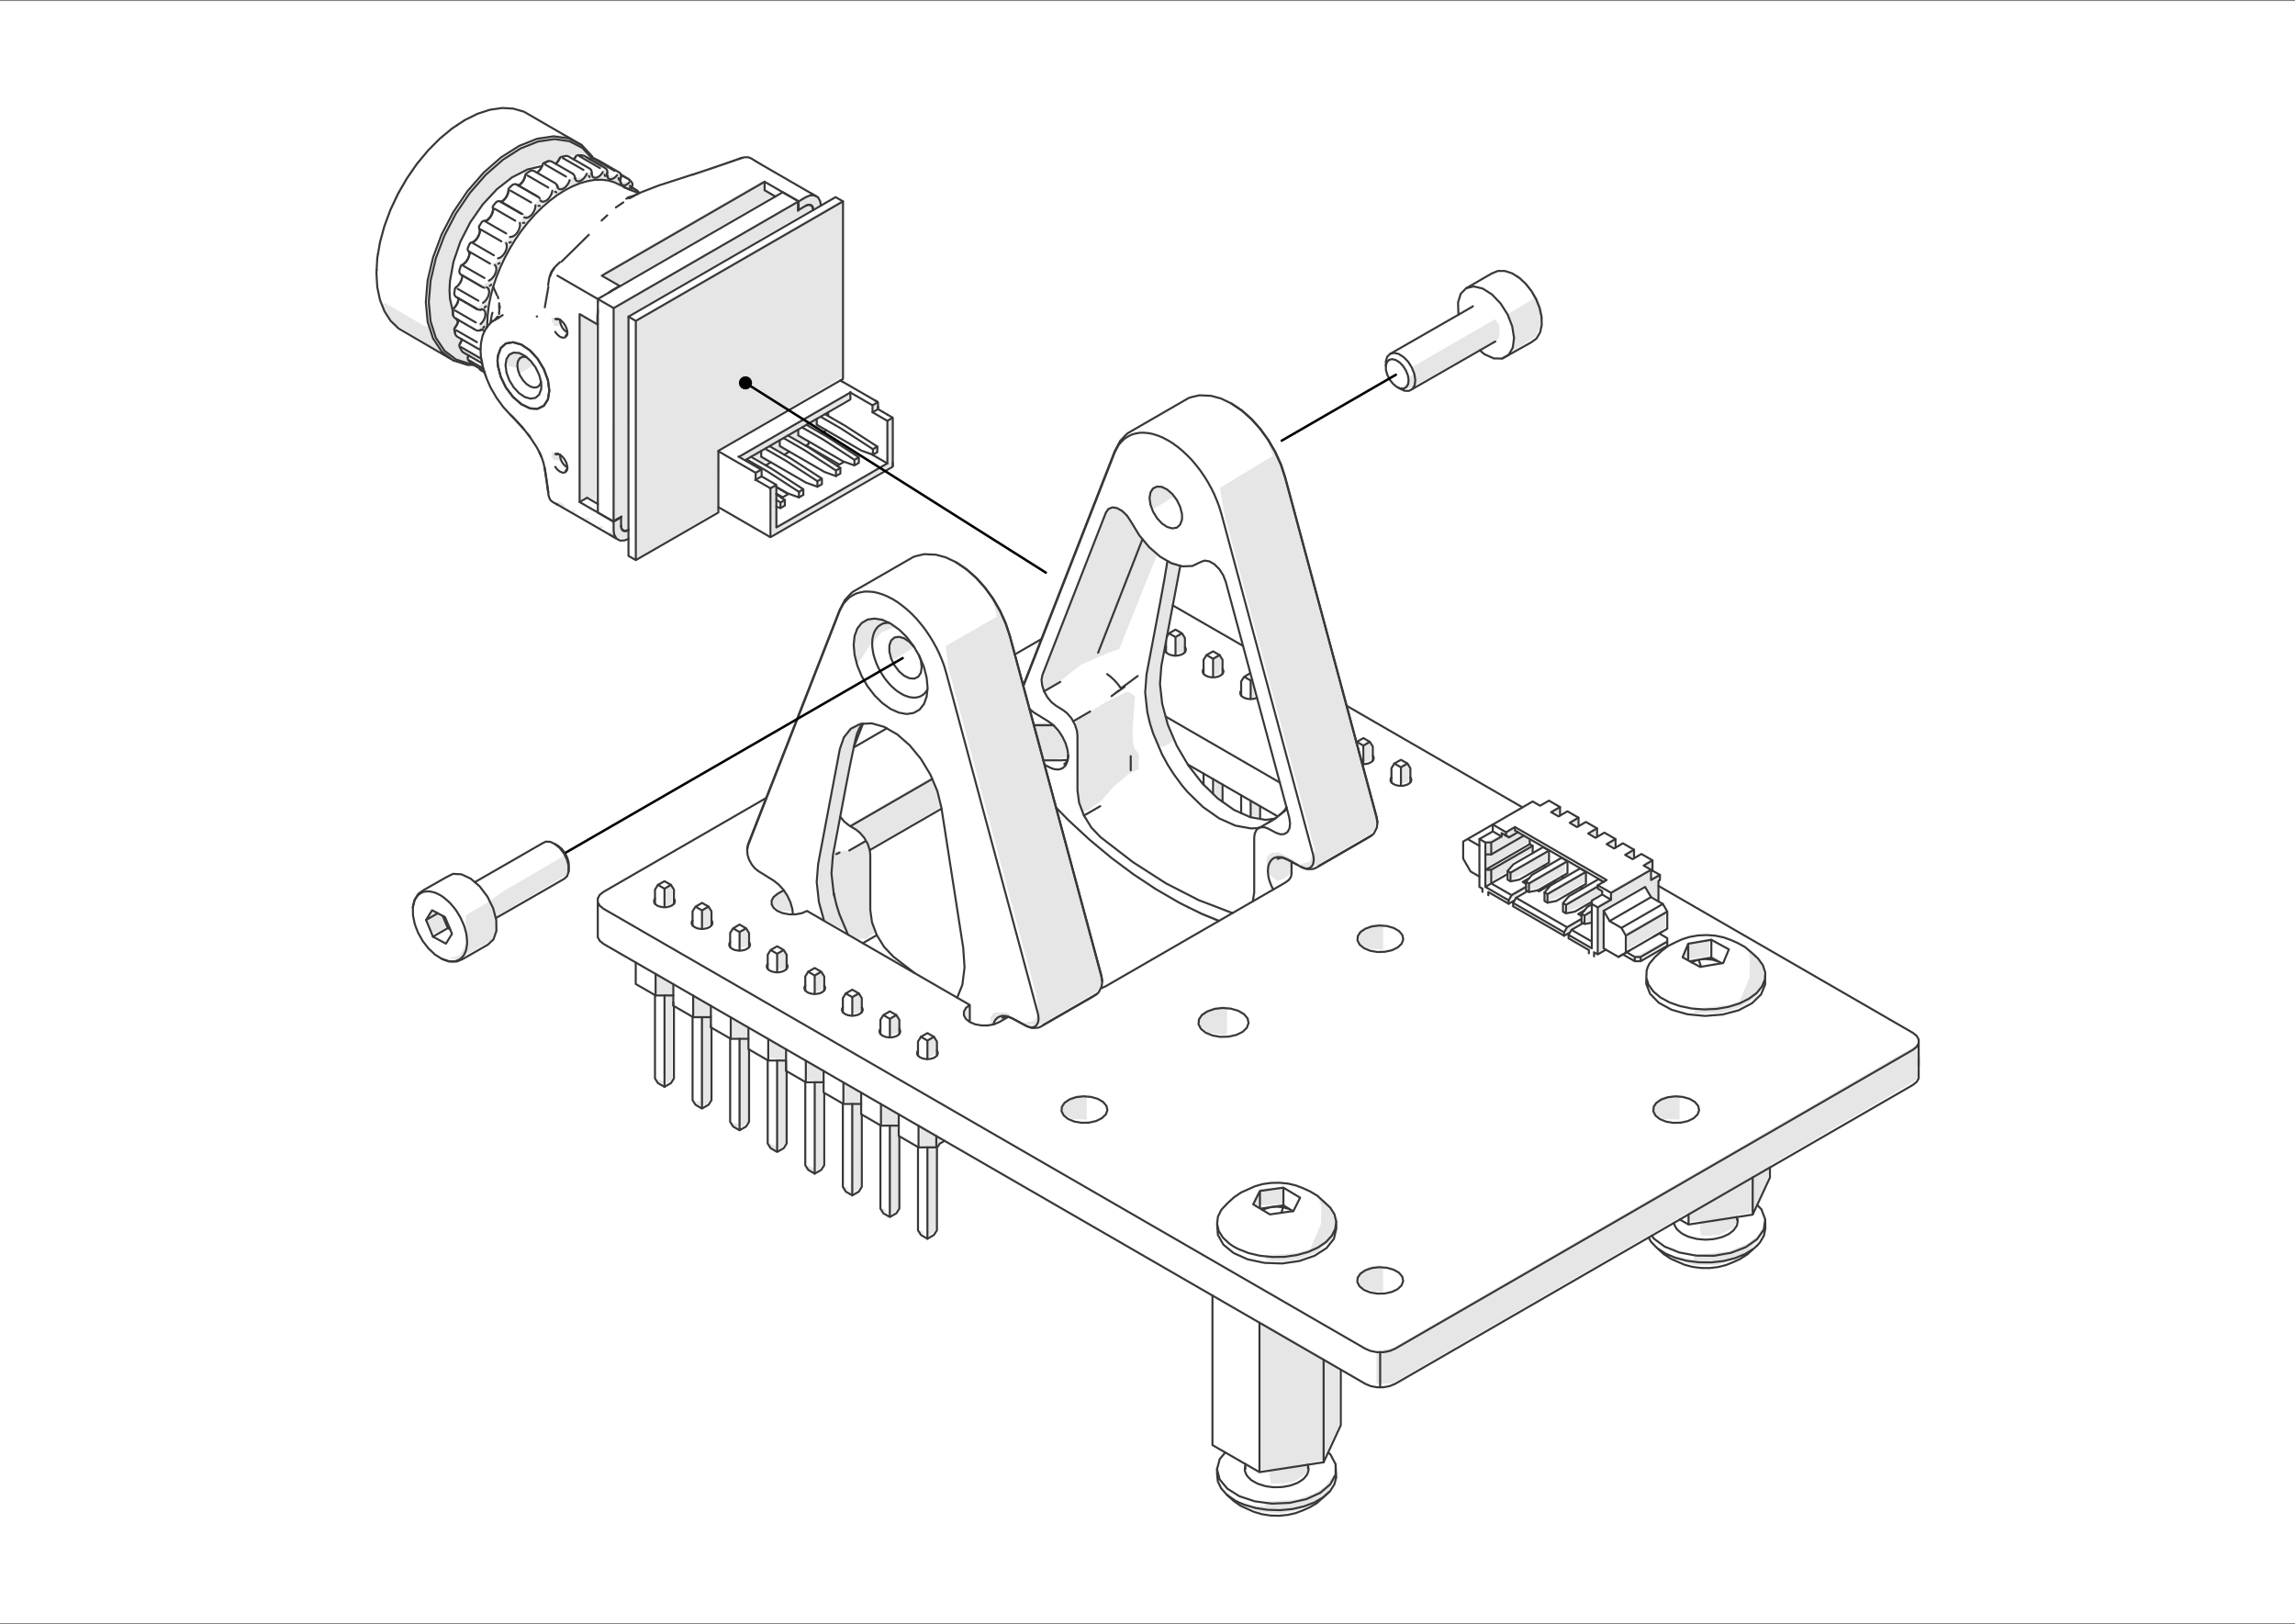<svg width="1122" height="794" viewBox="0 0 1122 794" fill="none" xmlns="http://www.w3.org/2000/svg">
  <rect x="0" y="0" width="1122" height="794" fill="#808080" stroke="none"/>
  <path fill="#fff" d="M0 .5h1122v793H0z"/>
  <g clip-path="url(#a)">
    <path fill-rule="evenodd" clip-rule="evenodd" d="m282.572 69.122 6.879 6.841-.302 1.096-1.55-.075-1.096-.945-3.931-.983-1.398.87h-6.879l-1.889 3.061-1.588.076-1.814-1.059-4.233 2.117-6.047 1.738-7.824 3.931-7.937 5.783-7.295 8.353-8.806 13.719-4.346 10.356-2.986 15.723 2.343 14.589 1.966 1.096.151 1.172-1.21 1.965.038 4.611 2.873 1.928-.983 2.305.038 1.588 10.922 6.916-2.04.151-3.062-2.267-1.247.113.453 1.927.983 1.059-5.064.038-13.645-6.879-19.502-11.83-5.102-7.824-.227-1.965 1.247-.113 18.822 10.96 1.852.378-.227-21.846 2.155-3.704 1.927-8.844 6.048-14.551 10.733-17.65 6.463-7.257 11.074-9.449 6.539-4.233 8.958-3.59-.038-1.361 9.978-.945 5.064.038zm7.9 16.706 2.608.189 2.04-3.25h1.021l1.058 3.06 3.893.303.907-2.38 1.021-.076 1.058 5.14 2.872.15 1.248-1.284.869.87-1.021 3.4-9.789-4.195h-11.149l-10.054 3.667 2.306-4.687 6.803.038 1.814-3.024zm-13.418 5.594-5.745 4.157-1.814.114 2.344-4.725zm97.512 1.247 3.024 2.04.151 1.21-72.68 42.142-2.911.718-6.916-4.082v-1.512l77.178-44.598 1.171.075zm25.55 3.817.945 3.288-93.052 53.896-.983 108.7-1.172.831-3.741-.113-4.007-2.117-.113-.793 1.058-.756 1.134-109.644 89.159-51.213.907 3.326.983-4.99 2.57-1.36 5.367-.037zM266.85 98.565l-4.838 5.291-.227-4.27 2.192-3.062zm-7.824 7.824-3.78 5.291-2.305-3.326 2.116-.718 1.021-3.326zM246.1 118.143l2.041-.794.869-2.154 3.175-.151-3.931 7.332zm-5.896 10.772 2.079-.794 3.137-3.024 1.058-.038-3.099 8.051zm-4.951 10.733 3.288-1.587 2.57-2.419.491.189-2.721 10.394-.302-3.704zm517.304 10.772 1.02 8.164-2.872 6.009-10.281 6.501h-1.889l1.322-4.724-.982-8.126-1.361-4.838 13.115-7.862zm-519.232.038 5.556-4.233-1.285 13.417-1.134 1.928-1.89-.265-.34-2.986 2.419-1.587-.113-4.347zm58.129 7.748v86.513l-2.986-1.36-3.325.037-1.626 1.437-.264-91.578 1.171-.038zm441.563.983.037 5.366-1.134 1.815-2.192.718-40.1 22.564-3.969.037 2.306-2.683.982-2.91 1.966-1.134-.114-3.78 39.836-22.941.53.037zm-463.56-3.062.87-.869 3.477.038-.378 4.044-2.532-.038zm-13.303 16.819 4.951 5.329-5.443 3.515-1.701.34-.793-2.305-5.934-.983 1.058-5.594 1.588-1.322h4.346zm172.233 26.91h-1.21l.34-3.25 1.021-.189zm-12.964-5.367-15.383 9.147v3.59l2.91 1.966-.189.982-2.721.114-5.745-3.062-4.384 2.003.34 2.873 5.027 3.061v1.134l-4.006-.34-5.783-3.817-4.082 2.267-.302 2.835 4.233 3.061-2.91.719-5.859-3.137-3.93 1.436v3.553l3.174 2.003-.189 1.285-3.023-.265-4.838-3.099-3.288 1.209-1.701-.113-.265-1.89 52.914-30.538.453.151zm204.926 20.41 5.896 11.905 46.904 174.199-.869 4.384-1.852 2.003-27.818 16.252h-5.82l-1.096-1.058 4.46-1.399 2.683-5.48-44.031-163.427-2.419-13.757 25.927-15.685-3.326-8.769zm-191.773 5.48-1.059 1.021v-3.251l1.059-.151zm-154.696 1.436-.114 3.44-2.948-.378-1.058-1.059v-2.57l3.061-.491zm145.852 3.44-1.021 1.058v-3.25l1.021-.189zm-8.618 4.006-2.268 2.835.038-3.137 2.003-.227zm-39.76 3.553-2.004.227.341-3.1 2.003-.264zm29.782 3.212-1.02 1.059v-3.251l1.02-.189zm173.254 6.35-8.731 5.48-2.305.87-.87-1.21.114-8.655 1.587-1.361 4.347.038zm-181.984-1.474-1.626.869.189-2.305 1.248-.076zm-115.654 6.463-2.003.151-2.079-1.285-.227-.907 1.172-.038zm106.658-.567h-1.323v-2.494h1.323zm166.602 3.364 9.713 14.74 5.821 5.065.151 1.171-18.558 46.262-5.178 1.7-13.644 5.934-8.73 6.955-8.844 5.82-1.097-2.23v-6.69l31.484-80.163 3.855-1.437zm-268.309.113h-2.154l-.227-1.058h1.285zm6.841 3.893h-2.116l-.265-1.058h1.323zm91.956 2.419 52.838-30.463 1.02-21.657 1.89-.302.151 23.055-58.847 34.243-.302-23.887 2.343-.945zm-85.115 1.512h-2.116l-.265-1.059h1.323zm116.523-73.966-59.83 35.15-1.021 30.312-40.1 23.622-.303-116.863 99.931-58.016 1.21.114zm164.409 91.654V279l-8.844 48v11.414l.945 6.916 3.969 11.717 1.134 5.253-4.385 2.646h-2.608l-4.006-9.827-1.89-9.827v-17.31l9.714-53.064 1.134-1.134zm-91.086 15.496 5.896 11.868 4.838 15.723 9.524 34.544 9.26-.302 1.814 1.965 4.913 9.752-.037 5.215-2.155.756-8.995.907 27.817 103.786.076 6.274-1.852 3.024-27.855 16.214h-6.803l-1.096-1.096 4.913-.907 2.306-3.553-1.021-8.201-43.087-160.555-1.398-10.847 24.983-14.362-1.059-5.14-2.343-5.896zm-46.98 14.891-7.181 2.873-5.934 6.803-5.48 8.202-1.058-1.097-.945-4.081v-7.559l2.079-5.783 4.422-3.402h7.294zm141.052 4.763-.075 7.218-1.172.832-3.024.265.303-8.92 2.041-1.323zm-136.138 1.02 3.968 4.384-9.222 5.594-1.89.189-.793-2.23v-6.69l1.625-2.305 4.384.075zm153.789 8.655-.378 9.071-2.948.34v-9.222l2.456-1.02zm15.609 12.737.945 7.446-2.23.038.378-8.467zm-57.713 6.954-1.059 16.063-.037 5.594.944 3.969 2.079 2.797-.075 7.218-5.178 2.646-7.446 6.274-5.367 6.35-6.841 4.951-2.797.378-1.776-6.199-1.285-38.173 14.627-8.957 9.902-4.838 1.285-.038zm115.502 22.413-.34 9.071-2.948.34.302-8.92 2.117-1.36zm18.595 11.83-.302 7.975-4.006.34.34-8.844 3.023-1.247zm-92.107 7.975.076 8.126-2.986-2.306v-7.899zm-139.011 2.91 2.117 9.147-34.734 20.258.302 29.329.907 6.916 1.172 2.948-.076 2.117-4.233 2.835-3.666-.038-3.931-1.965-2.041-1.928-10.922-5.707-1.739-6.085-.907-5.934v-16.328l10.696-56.844 4.006-7.748 6.728-3.439-3.855 10.205-10.167 52.913 8.844-.34 7.257-4.384-1.89-3.515-5.065-3.893v-1.474l38.022-22.11 1.172.151zm157.606 7.861.152 6.123-4.385-.945.076-7.294 1.172-.038zm143.925 2.344 3.099-1.361-.113 3.288-3.024-.378zm8.579 5.48 3.289-2.003.037 4.271-3.137-1.436zm-20.107 8.769-.453 1.927-19.729 11.754h2.985l16.782-9.94 1.285.152.113 2.343-9.373 5.48-2.495 4.347-10.847 6.878-.302-20.938 8.088-3.818 5.518-4.044zm30.161-4.649 1.965-.34v3.477l-1.965-.34zm7.446 6.501 3.477-1.815-.114 3.289-2.078-.227zm9.789 4.913 3.477-1.814-.454 4.006-1.587-.076zm-162.18 4.006-1.096.983-.756 5.291-4.006 2.911-2.948.755-4.838-4.081-.113-7.597 2.683-2.268 3.326.038zm-355.351-1.058v6.35l-.945 1.965-33.335 19.54-.983 7.824-2.343 4.535-15.572 8.882-6.01-.038 6.312-1.587 2.91-5.896-.037-13.72 11.792-6.879 5.556-4.233 31.672-18.557zm526.942 3.666-.605-1.474 2.116-1.323 1.248.114-.038 4.233-.643.453zm2.759 5.669 2.721-1.549 1.209.113-.907 12.095-3.968-2.306-2.041-3.931-1.21-.113-19.313 11.263v19.54l-1.928 1.134-.34-22.942 4.876-2.948 1.02-3.893 17.613-9.864 1.587-.265zm-50.835-7.823-9.222 5.48-8.806 3.288v-4.308l18.028-9.789zm-427.918 12.132-.076 8.315-1.247.869-2.003.189.038-9.222 2.419-1.02zm453.43.983.907 2.343-8.882 5.972-8.164 3.023.038-4.308 14.967-8.769zm-17.121-7.673-13.645 7.862-4.006.34.378-3.969 17.651-10.129zm-379.578 11.755 2.041 7.143-6.048-.227-3.817-3.061-.151-3.629 3.742-3.25 2.305-.076zm389.782-7.408-10.847 6.727-7.899 2.986-.265-4.271 19.011-10.771zm-29.291 3.742-8.05 5.971-.076-1.965 1.701-2.344 5.064-3.061 1.21.113zm-398.589 9.373-.113 8.277-4.233 1.096.037-9.184 3.326-1.172zm-130.318 4.082 1.02 5.14-4.271 2.834-2.607-.075-2.041-4.951-.038-3.666 1.701-2.382 2.305.038zm556.233 2.343-3.061 1.89-4.838 4.006-.038-3.024 7.105-4.233zm4.838 0-3.326-.038.378-3.968 1.701-1.474 1.209.075zm-412.196 4.422-.302 7.975-4.006.302.038-8.164 3.25-1.965zm298.583.378 6.501-3.25h5.291v12.132l-6.954-.303-3.817-2.04-.983-.983zm193.928 11.414 3.93 5.858-.34 9.903-4.006 5.745-7.446 4.308-9.108 2.646-12.889.265v-2.193l16.819-1.927 5.103-1.777 4.989-11.678.037-10.167-1.474-3.855zm-43.994-13.266-18.709 10.772-.34-8.24 19.011-10.771zm-429.846 12.208-.378 8.012-4.006.303.34-8.92 3.024-.416zm438.426-.529 2.683-4.271 10.167-2.003-.038 8.201-2.154.756-8.58 1.058-2.003-1.209zm-8.656-3.062-12.056 6.728-3.099.227v-1.134l15.269-7.899zm-412.195 13.342-.34 9.033-2.986.34.038-9.222 2.419-1.02zm-73.398 4.951v47.509l-2.344 1.663-3.741.038-1.399-2.003 3.553 1.209-.038-42.482-4.346-.567.378-10.242zm91.993 5.821-.037 8.315-1.21.793-3.023.265.302-8.882 3.099-1.361zm-73.398 4.951-.038 46.526-2.268 2.683h-3.779l-1.399-1.965 2.495.227.038-41.499-3.326-.643.378-10.205zm146.797 5.027-9.865 4.233-.038-3.024 1.626-2.305 6.387.037zm-22.564-3.629 2.041-1.285v7.219l-2.117-2.305zm-32.202 4.422v7.408l-.982.983-3.326.983v-9.222l3.326-1.134zm-73.436 4.951v46.527l-3.326 2.645-2.645.038-2.041-1.285-.227-.907 3.25.491.038-41.537-3.326-.642.378-10.205zm220.12-4.535 1.701-2.268 6.878-2.91h5.292l-.076 13.077-1.209.832-7.673-1.058-4.951-3.931zm-128.088 11.414.038 6.388-4.045 1.889-.302-9.146 1.965-1.172 1.248.114zm-74.533 3.062 1.021 11.716-.227 35.301-3.023 3.024h-2.646l-2.003-1.248v-1.889l1.134.945 1.852.529.037-42.558-3.288-.642.34-9.222zm18.596 10.771.113 47.358-2.041 1.927-2.948.718-1.965-1.209-.038-1.89 1.134.945 1.852.529.075-42.595-4.346-.567.076-9.26 1.209-.075zm18.633 10.772.113 47.357-2.948 2.041-1.927.605-.756-1.36.604-.378.076-42.445-3.326-.642.038-9.222 1.209-.076zm18.595 10.772.113 46.374-2.305 2.646-2.835.303-.491-.643.567-.378.113-42.52-3.628-.302.34-9.524 1.21-.114zm369.184-4.574 4.536-3.326 8.201-.982v12.132l-7.937-.302-3.779-2.079-1.134-1.852zm-288.982-.151 4.006-2.872 3.591-1.285h4.308v12.132l-6.954-.302-3.817-2.041-.983-.983zm-58.545 17.273-2.041 2.419-.945 41.159-.983 1.965-3.023 2.079-1.588-.718.605-.378.076-42.482-3.289-.643.341-10.204zm-45.77 25.323-2.457-.794-.151-1.021 1.209-.037zm234.784 6.992 2.835 5.971v7.219l-.983 2.948-2.268 2.646-5.442 4.309-9.222 3.552-6.879.907h-5.594l-3.326-.718-.038-2.192 14.854-.982 6.765-2.004 5.292-12.359.037-9.222-1.511-3.779.415-.114zm-36.17-.114-.643-2.645 2.986-5.027 11.225-.945v8.239l-5.253.605-7.635.151zm-183.307.643-.265-39.534.605-.378zm3.288 3.288-2.419-.832-.151-1.02 1.209-.038zm391.975 4.535-.567-4.346-144.265 83.339-7.937.302v-16.101l8.202-1.587 254.324-147.1 2.268-2.04v17.045l-1.398 1.512-71.131 41.499-.907 6.917-6.879 14.664-2.23 1.663-6.009.87-.567 4.346-.983 1.928-7.143 3.628-8.92.302-.642-7.332zm-373.38 6.237-2.419-.832-.151-1.02 1.21-.038zm375.572 12.321.794-2.268 16.667-1.927 9.638-4.082 4.347-3.515 2.985-4.233v3.288l-7.294 8.428-6.803 3.969-8.769 2.986h-11.489l-8.769-2.986-3.25-2.079zm-151.71 3.553.075 12.132-4.989-.302-5.782-2.041-1.021-.945-.075-5.67 4.611-3.212 5.442-.907zm-21.544 49.02.114 28.725-7.937 16.554-7.144 1.663-.982 4.913-5.821 3.969-4.951.945-6.576.037-.945-7.03-4.233.53.038-71.963 1.209-.113zm-42.104 67.578 5.896.227.719-2.192 14.702-.983 8.768-2.986 5.292-3.515 4.913-6.236-.038 2.154-2.985 5.972-5.292 4.498-9.411 5.253-9.184 1.739-10.469-.983-9.789-4.157-.227-.907z" fill="#000" fill-opacity=".098"/>
    <path d="M256.834 85.639v.302l-.416 1.323-.68 1.285-.869 1.134-.908.756m8.769 5.631-10.129-5.82" stroke="#383838" stroke-linecap="round" stroke-linejoin="round"/>
    <path d="m272.519 91.27-.265-.793-.378-.53-.529-.453-10.091-5.82-.68-.265h-.076l-.567-.038-.68.19-.529.302-1.512 1.058-.151.113-.114.151-.075.227-.038.151-.038.151-.416 1.437-.718 1.398-.982 1.21-.908.718.341-.114m-.341.114-.34.15m-.567-.302 10.129 5.82.492.379.34.491m-7.446 11.868-.68.113m.643-2.721.151.076.529.113h.34l.605-.113.415-.189.605-.378.416-.303.567-.567.378-.491.453-.68.303-.529.302-.756.189-.567.151-.756.038-.529v-.265m-2.759-6.463 3.893 2.23m-4.989-10.28 10.129 5.858M265.3 80.423l-.038.34-.605 1.323-.793 1.172-.983.945-.34.189.113-.076 1.059-1.02.869-1.286.642-1.398.114-.378.189-.264.075-.076.265-.151 2.343-.983-.529.227m-6.538 4.649 10.129 5.82m-7.37 11.188-.643-.038m.945-2.57.113.15.416.265.302.114.567.038.378-.076.605-.227.416-.227.604-.415.416-.416.529-.605.341-.491.415-.718.265-.567.264-.756.189-.87m-6.198 3.743-.227-.265m-.113-.189-.34-.227m3.439-15.837 10.129 5.86m-8.92-7.409-1.7.756" stroke="#383838" stroke-linecap="round" stroke-linejoin="round"/>
    <path d="m266.018 79.705 1.399-.68.415-.19.643-.113.68.038.605.227 10.167 5.858h-.076m-8.466 8.92.605.264m.567-2.569.037.226.341.416.264.227.492.189.34.037.567-.037.378-.114.642-.34.416-.264.567-.53.378-.415.529-.68.302-.492.378-.756.302-.87m-5.82 3.024-.302-.34m-.076-.189.302.718m1.059-13.908-.114.302-.718 1.247-.945 1.059-.189.113" stroke="#383838" stroke-linecap="round" stroke-linejoin="round"/>
    <path d="m271.65 80.083 1.058-1.134.794-1.36.226-.416.189-.227.416-.264.189-.038 2.117-.416h.151l.604.038.605.227 2.495 1.436.869-1.096.151-.303m-6.387.718 10.129 5.82m-8.617-6.84h-.038m10.242 8.731-.415.869-.492.68-.34.491-.567.567-.416.34-.604.378-.416.19-.605.15h-.34l-.529-.113-.302-.15-.378-.341-.378-.87-.038-.264" stroke="#383838" stroke-linecap="round" stroke-linejoin="round"/>
    <path d="m279.927 84.845.529.454.34.567.189.567.038.34.378.794m-.907-9.638 2.078 1.171-1.852-1.058m3.478-2.041h.34l-1.512-.151h-.416l-.453.113-.227.114-.378.302-.265.416-.869 1.096m14.249 6.236-.491.794-.53.642-.415.378-.605.454-.416.227-.604.264-.378.038h-.567l-.303-.113-.453-.227-.189-.303-.303-.453-.151-.945v-.907l-.151-.605-.34-.529-.076-.076-.453-.378-5.67-3.288 3.175 1.852m-2.57-4.648 10.129 5.858" stroke="#383838" stroke-linecap="round" stroke-linejoin="round"/>
    <path d="m284.387 76.001.831.076.529.227.756.415-.718-.415-.416-.152m-1.285-.189.227.038m1.436.302-.378-.15m1.134.567 2.268 1.322-.832-.491m.341 8.995-.378-.53m1.511-.679-.037-.076m-.152-.189.038-.19m.151.53-.151-.756m1.096-6.954 10.129 5.858" stroke="#383838" stroke-linecap="round" stroke-linejoin="round"/>
    <path d="m288.544 77.929.491-.378.605-.19.605.038.605.227 1.7.794 10.129 5.858.492.378.075.114.265.415.038.114.113.529v.567l-.151.529-.265 1.398m-9.486-7.408-4.989-2.872m-.416-.227-1.36-.793" stroke="#383838" stroke-linecap="round" stroke-linejoin="round"/>
    <path d="m297.048 86.357-.227-.794v-.68l.114-.53v-.604l-.152-.567-.302-.529-.076-.076-.529-.415-5.442-3.137 2.721 1.55m-4.12-2.382.907.53m.794-1.097-.302-.15" stroke="#383838" stroke-linecap="round" stroke-linejoin="round"/>
    <path d="m301.697 85.601-.567.68-.605.53-.416.302-.604.302-.416.151-.567.076-.34-.076-.491-.15-.265-.227-.34-.378-.303-.945m-.982.189-.227-.643m1.209-.68-.113.378m.265.793.226.265m-.378 0 .038-.605m.076-1.247v.038m6.349 3.893.076.945.227.529.189.34.378.302.302.151.529.076h.378l.605-.151.378-.19.642-.415.605-.567" stroke="#383838" stroke-linecap="round" stroke-linejoin="round"/>
    <path d="m303.7 89.607-.378-.793-.076-.643m3.289-.945-2.911-1.663m-1.133 2.23-.114-.756m1.21-1.7 2.57 1.511m-.038-.038.831.492.378.264.152.19 1.322 1.322.265.378.038.114.113.378v.226l-.075.492-.189.529-.492 1.436-.038.302m-5.064-5.858.151-.302.151-.378m7.484 6.614-2.344-1.36m-.793-.001v-.831" stroke="#383838" stroke-linecap="round" stroke-linejoin="round"/>
    <path clip-rule="evenodd" d="m309.974 92.29-1.172-.68 1.248.719z" stroke="#383838" stroke-linecap="round" stroke-linejoin="round"/>
    <path d="m309.143 90.666-.114.302-.189.265m-.756-2.873-.68-.718m3.968 5.443-.604-.34.642.34.492.415.453.68m-2.305-1.851.718.415m63.269 126.615 10.129 5.858 15.458 10.016v2.721l-5.556-2.003-21.921-12.662v-2.834" stroke="#383838" stroke-linecap="round" stroke-linejoin="round"/>
    <path d="m399.624 237.954 2.192-1.247v-2.722l-15.458-10.015-10.167-5.859m23.433 17.122 2.192-1.248m1.512-31.521 10.129 5.858 15.459 10.016-2.155 1.247v2.722l-5.593-2.004-21.884-12.661v-2.835" stroke="#383838" stroke-linecap="round" stroke-linejoin="round"/>
    <path d="m426.761 219.585-15.458-10.015-10.129-5.859m25.587 18.596 2.155-1.248v-2.721m-47.698-3.099v2.834l21.884 12.662 5.593 2.003 2.155-1.247v-2.721l-15.459-10.016-10.167-5.858" stroke="#383838" stroke-linecap="round" stroke-linejoin="round"/>
    <path d="M408.695 232.738v-2.721l-15.496-10.016-10.129-5.858m27.78 14.627-2.155 1.247" stroke="#383838" stroke-linecap="round" stroke-linejoin="round"/>
    <path d="m310.843 273.822-3.59-2.079V154.804l3.59 2.079m0 116.939V156.883m0 116.939 40.366-23.282v-30.161l60.926-35.15V98.451l-101.292 58.432" stroke="#383838" stroke-linecap="round" stroke-linejoin="round"/>
    <path d="m307.253 154.804 101.253-58.431 3.629 2.078m-21.884 111.572v2.835l21.884 12.661 5.593 2.003m0 0v-2.721l2.155-1.247v2.721zm-25.625-18.595 10.167 5.858 15.458 10.016m-23.433-17.121 10.129 5.858 15.459 10.016m-183.005-61.607-.076-.151-.378-.302-.34-.151-.491-.038-.416-.038-.189.076-.529.227-.491.075-.643-.038-.642-.226-1.134-.643 1.058.605m2.419-9.94-.491.037h-.265l-.378-.037-.642-.265-1.701-.983.945.53m-3.062-27.667 10.129 5.859m-10.167-5.594.114.983m.416-.605-.454-.34-.34-.303-.34-.491-.151-.642.037-.567.114-.265.831-1.814.114-.189.113-.151.454-.303.264-.075.302-.038.908-.416m-2.911 4.573v-.037m2.457-3.666 10.129 5.858" stroke="#383838" stroke-linecap="round" stroke-linejoin="round"/>
    <path d="m231.473 118.218.907-.718.945-1.209.756-1.361.454-1.436.037-.832m-3.817 5.821h.416m-.529.038h-.076m-.831.567v-.038m5.253 61.644 1.739 1.02m-2.457-1.7.076.151.264.416.076.113.151.113.34.265 1.663.945m-1.852-20.674.303-.151m-.832.378.189-.038h.151m-.151 0 .189-.076m.756-10.242h.189l.378.113.416.227.264.264.265.416.113.454.114.604v.529l-.114.719-.151.567-.265.755-.264.53-.454.718-.34.491-.567.605-.227.227m-.037-6.993.453-.037" stroke="#383838" stroke-linecap="round" stroke-linejoin="round"/>
    <path d="m231.624 118.143.907-.718.908-1.096.68-1.285.416-1.323.075-.983m-.34-2.154-.076.227v.642l.152.416.453.718m-.189.227-.151-.756" stroke="#383838" stroke-linecap="round" stroke-linejoin="round"/>
    <path d="m234.346 111.869.264.378.227.226-.038-.037m.189-.265 10.129 5.821m-7.37-9.789-.529-.227-.491-.038-.114.038-.415.075-.189.114-.416.302-.113.189-1.097 1.739-.113.227m2.457 49.058-.529.718m-.076-12.359.227-.151.605-.492.378-.415.529-.643.302-.529.416-.718.189-.567.227-.756.113-.567.038-.68-.076-.492-.151-.567-.151-.377-.34-.341-.303-.226-.189-.076m-.34 9.298-.642.604m2.041-13.152.226-.114.605-.34.416-.34.567-.567.378-.454.491-.68.265-.529.34-.756.189-.567.151-.756.038-.529-.038-.642-.076-.454-.227-.491-.226-.34-.151-.114m-.87-26.683-.302 1.285-.605 1.323-.831 1.171-.983.907m9.146 6.615-10.129-5.821" stroke="#383838" stroke-linecap="round" stroke-linejoin="round"/>
    <path d="m237.256 107.976.378-.038.945-.529" stroke="#383838" stroke-linecap="round" stroke-linejoin="round"/>
    <path d="m241.073 102.571-.34 1.399-.642 1.398-.908 1.285-1.02.983m-.567.415-.454-.075m2.986 31.219-.68.529m2.343-37.682 10.129 5.858m3.478-3.25-10.47-6.085-.529-.19-.113-.037h-.643l-.567.151-.491.34-.113.114-1.285 1.587-.189.303-.076.302v.378l.189.491" stroke="#383838" stroke-linecap="round" stroke-linejoin="round"/>
    <path d="m240.96 101.589.075.415.038 1.059m3.137 25.549-.68.378m3.893-10.129.113.189.151.416.076.604v.53l-.076.718-.151.567-.264.755-.265.53-.416.718-.34.491-.567.643-.378.34-.604.453-.416.227-.605.189-.227.038m5.14-33.147-.151 1.172-.491 1.323-.756 1.247-.945 1.02-.831.567m-.87.152 10.13 5.82m-9.676-5.783.378.038m.113-.264-.567.189" stroke="#383838" stroke-linecap="round" stroke-linejoin="round"/>
    <path d="m248.595 92.933-.152 1.172-.567 1.436-.793 1.323-1.021 1.096-.718.492m3.666 20.144.718-.264m4.422-9.336.038.227.038.491v.681l-.113.567-.189.756-.227.567-.378.718-.302.529-.53.68-.378.416-.604.491-.416.265-.605.302-.378.113-.604.038-.189-.038m-.454-14.929h-.038m.718-7.71 10.13 5.82m-6.69-8.617-.227-.113-.567-.227h-.68l-.643.189-.416.265-.113.075-1.436 1.36-.114.19-.113.151-.076.302v.265l.038.491m344.429 228.775 3.174-1.852m1.437 71.736v-8.429m9.108 5.254v8.693m4.649-55.748v-9.071l-3.175-1.814-1.474 2.267v6.917m1.474-9.184 3.024-1.777m.151 62.4v8.013m0-66.822.718-.416m3.893 61.909v6.16m47.169-37.417.113-.227 3.213-1.852 3.174 1.852-3.174 1.814v9.071m0-9.071-3.213-1.814m7.824 9.147v-6.879l-1.437-2.268m19.805 19.767v-6.879l-1.436-2.305-3.175-1.814-3.212 1.814-1.437 2.305v6.917" stroke="#383838" stroke-linecap="round" stroke-linejoin="round"/>
    <path d="m681.691 373.261 3.212 1.852v9.033m0-9.033 3.175-1.852m137.424 220.46v4.913l-4.271-2.457m4.271 2.457 31.37-4.838v-18.179m0 18.179 8.428-18.104v-4.951m-272.542 62.627v73.096l22.98 13.228v-73.058m0 73.058 31.37-4.837v-50.079" stroke="#383838" stroke-linecap="round" stroke-linejoin="round"/>
    <path d="m647.108 714.855 8.39-18.104v-27.137" stroke="#383838" stroke-linecap="round" stroke-linejoin="round"/>
    <path clip-rule="evenodd" d="m203.694 454.218.718 1.815 2.305 4.082 2.797 3.59 3.137 2.948 3.288 2.079.378.189 3.289 1.134h.453l3.099.037.492-.151 2.607-1.096 12.246-7.03 2.759-2.57 1.436-4.157-.075-5.254-1.512-5.782-2.797-5.708-3.817-5.026-4.384-3.78-4.498-2.116-4.12-.227-3.326 1.663-10.998 6.236-2.343 1.625-.378.34-1.588 2.57-.227.416-.793 3.326.075 4.233.87 4.196z" stroke="#383838" stroke-linecap="round" stroke-linejoin="round"/>
    <path d="m201.842 443.598.264-1.209.529-2.117.53-.945 1.02-1.549.794-.605 1.436-.945.983-.265 1.814-.226 1.134.113 2.041.454 1.171.453 2.155 1.134 1.171.831 2.079 1.739 1.134 1.096 1.927 2.23.983 1.323 1.625 2.608.756 1.436 1.247 2.797.53 1.474.755 2.834.227 1.399.227 2.683-.038 1.248-.34 2.343-.302 1.058-.87 1.89-.567.718-1.322 1.323-.794.378-1.739.642-.982.038-2.041-.038-1.059-.378-2.192-.756" stroke="#383838" stroke-linecap="round" stroke-linejoin="round"/>
    <path clip-rule="evenodd" d="m210.157 454.218 1.511 3.704 6.35 3.402 2.948-4.8-3.364-8.126-6.349-3.402-2.948 4.763z" stroke="#383838" stroke-linecap="round" stroke-linejoin="round"/>
    <path d="m211.668 457.922 7.257-4.195 1.172.643m-11.792-4.611 5.707-3.289m4.913 7.257-2.494-5.972m.226.114.038.227.529 1.549.341.794 1.36 2.154.794.869m-2.721-5.404-.303.038m15.421-16.819 32.995-18.974 1.739-.869 2.192.113 2.343 1.134 2.343 1.966 2.003 2.645 1.474 3.024.794 3.024v2.759l-.718 2.192-1.474 1.36-33.411 19.2" stroke="#383838" stroke-linecap="round" stroke-linejoin="round"/>
    <path d="m277.999 426.099.038-2.155v-2.154l-.643-2.343-1.133-2.344-1.55-2.04-1.776-1.512-1.55-.87m57.789 73.966h-8.655l-9.713-5.594v-10.507" stroke="#383838" stroke-linecap="round" stroke-linejoin="round"/>
    <path d="M320.217 486.496v40.705l1.436 2.306 3.212 1.814v-44.674m-4.346 0V476.14m4.346-32.655v-9.034l-3.212-1.852-1.436 2.306v6.917" stroke="#383838" stroke-linecap="round" stroke-linejoin="round"/>
    <path d="m321.653 432.6 3.212-1.815 3.175 1.815-3.175 1.852m0 96.869 3.175-1.814 1.436-2.306v-35.376m-.302-.227v.075-1.7" stroke="#383838" stroke-linecap="round" stroke-linejoin="round"/>
    <path d="M347.543 497.267h-8.656l-9.713-5.594v-2.078 1.852m0-10.318v8.466-3.44m-1.134-53.556 1.436 2.306v6.879" stroke="#383838" stroke-linecap="round" stroke-linejoin="round"/>
    <path d="M347.845 502.445v35.377l-1.436 2.267-3.213 1.852-3.175-1.852-1.436-2.267v-40.744m.302.189v-10.545m-.302-34.28v-6.917l1.436-2.305 3.175 1.852v9.033m-3.175-10.885 3.213-1.814 3.175 1.814-3.213 1.852m0 96.869v-44.674" stroke="#383838" stroke-linecap="round" stroke-linejoin="round"/>
    <path clip-rule="evenodd" d="M347.543 502.067v.189-.869z" stroke="#383838" stroke-linecap="round" stroke-linejoin="round"/>
    <path d="m347.543 502.256 9.713 5.594h8.655m-18.368-7.219v.756-4.535m0 .604v-5.707m-1.134-48.529 1.436 2.305v6.879" stroke="#383838" stroke-linecap="round" stroke-linejoin="round"/>
    <path d="M361.565 507.85v44.712l-3.175-1.852-1.436-2.306v-40.705m0-44.674v-6.917l1.436-2.268 3.175 1.815v9.071m-4.309 43.124v-10.507m1.134-43.503 3.175-1.851 3.212 1.851-3.212 1.815m0 96.907 3.212-1.852 1.436-2.306v-35.376m-1.436-59.188 1.436 2.306v6.879" stroke="#383838" stroke-linecap="round" stroke-linejoin="round"/>
    <path d="M402.648 529.091h-8.693l-9.675-5.594v-5.027h-8.693l-9.676-5.593v-1.663m0 1.663v-3.629 3.402m0-.113V502.37" stroke="#383838" stroke-linecap="round" stroke-linejoin="round"/>
    <path d="M375.322 518.319v40.706l1.436 2.305 3.175 1.814V518.47m-4.346 0v-10.507m-.265-34.318v-6.916l1.436-2.306 3.175 1.852v9.033m0 87.836 3.213-1.814 1.436-2.305v-35.377m-4.649-57.373 3.213-1.852 1.436 2.306v6.878m-7.824-9.184 3.175-1.814 3.213 1.814m1.134 59.074v-2.494 2.003m0-2.003v-3.931 1.398m0-5.518v4.12m14.022 12.019v44.674l-3.175-1.852-1.436-2.268v-40.743m.264-10.356v10.545m4.347-43.162v-9.033l-3.175-1.852-1.436 2.305v6.917" stroke="#383838" stroke-linecap="round" stroke-linejoin="round"/>
    <path d="m395.127 475.044 3.175-1.815 3.212 1.815 1.436 2.305v6.879m-4.648 89.537 3.212-1.852 1.436-2.268v-35.376m-4.648-57.373 3.212-1.852m19.503 64.63h-8.693l-9.676-5.594v-10.507" stroke="#383838" stroke-linecap="round" stroke-linejoin="round"/>
    <path d="M416.67 539.674v44.711l-3.175-1.852-1.436-2.305v-40.706m4.611-42.973v-9.071l-3.175-1.814-1.436 2.268v6.916m.265 34.319v10.507" stroke="#383838" stroke-linecap="round" stroke-linejoin="round"/>
    <path d="m413.495 485.664 3.175-1.852 3.213 1.852-3.213 1.814m0 96.907 3.213-1.852 1.436-2.305v-35.376" stroke="#383838" stroke-linecap="round" stroke-linejoin="round"/>
    <path d="m419.883 485.664 1.436 2.268v6.879m18.066 55.483h-8.693l-9.675-5.594v-10.507" stroke="#383838" stroke-linecap="round" stroke-linejoin="round"/>
    <path d="M435.039 550.294v44.674l-3.175-1.814-1.436-2.306v-40.705m.264-10.356v10.507m-.264-44.825v-6.917l1.436-2.305 3.175-1.814 3.174 1.814-3.174 1.852v9.033m4.648 48.34v35.376l-1.474 2.306-3.174 1.814m0-96.869-3.175-1.852" stroke="#383838" stroke-linecap="round" stroke-linejoin="round"/>
    <path d="M439.385 544.776v10.545l1.852 1.058 7.824 4.535h8.693l.869-.529.718-1.247 2.457-1.398m-22.111-52.309v-6.879l-1.474-2.305" stroke="#383838" stroke-linecap="round" stroke-linejoin="round"/>
    <path d="M453.407 560.914v44.674l-3.175-1.851-1.436-2.268v-40.744m.265.189V550.37m8.995-34.319v-6.878l-1.474-2.306-3.175-1.814-3.175 1.814-1.436 2.306v6.916" stroke="#383838" stroke-linecap="round" stroke-linejoin="round"/>
    <path d="m450.232 506.867 3.175 1.852v9.033m0 87.836 3.175-1.851 1.474-2.268v-40.744m-4.649-52.006 3.175-1.852m1.172 48.529v5.518m52.346-59.905 26.041-15.005.983-.869 1.436-2.797.264-2.23v-.869l-.34-2.23-44.749-166.148-2.004-6.161-2.759-6.085-3.363-5.858-3.931-5.405-4.309-4.8-4.611-4.082-4.762-3.212-.794-.492-4.875-2.305-4.762-1.285-5.708-.265-4.081.945-1.248.416-29.593 17.046-.983.869-2.872 3.061-2.646 5.065-44.75 114.482-.378 2.079v.982l.189 2.192.756 2.306 1.247 2.23 1.55 1.927 1.776 1.399 7.257 4.497 2.495 1.928 2.343 2.532 2.003 2.986 1.512 3.251.945 3.288.264 2.608" stroke="#383838" stroke-linecap="round" stroke-linejoin="round"/>
    <path d="m365.306 415.365.378-1.965 44.712-114.482.869-1.739 1.172-2.154 1.209-1.323 1.588-1.625 1.474-.945 1.965-1.021 1.701-.453 2.268-.454h1.889l2.495.189 2.041.454 2.646.831 2.078.87 2.722 1.398 2.116 1.323 2.684 1.965 2.078 1.701 2.608 2.419 1.966 2.041 2.418 2.872 1.777 2.268 2.192 3.213 1.55 2.494 1.889 3.402 1.285 2.607 1.512 3.591.983 2.646 1.058 3.59 44.712 166.148.227 1.021.151 1.398v.869l-.227 1.172-.264.68-.53.87-.491.415-.831.454-.643.076-1.02.037-1.89-.642-7.257-3.893-2.419-.945-1.323-.113-.907-.038-1.134.378-.793.302-.87.794-.567.605-.604 1.209-.34.907" stroke="#383838" stroke-linecap="round" stroke-linejoin="round"/>
    <path d="m402.875 450.137-2.532-9.185-1.059-9.751.681-8.768 10.62-56.24 2.003-5.782 3.402-4.196 4.611-2.305 5.556-.303 6.123 1.739 3.363 1.965 2.948 1.663 6.123 5.367 5.518 6.69 4.611 7.635 3.44 8.126 1.965 8.088 10.658 68.523.643 9.562-1.058 8.466-2.533 6.312" stroke="#383838" stroke-linecap="round" stroke-linejoin="round"/>
    <path d="m414.591 456.94-4.195-9.941-1.474-4.686-1.323-5.669" stroke="#383838" stroke-linecap="round" stroke-linejoin="round"/>
    <path d="m407.939 438.231-.34-1.512.076.378-.076-.34-1.096-9.713.68-8.769 6.577-34.885 2.116-10.772 2.268-10.771.832-3.137 1.171-2.684 1.399-2.154m-14.287 65.046-.113.037m1.7-1.398 1.588-.756" stroke="#383838" stroke-linecap="round" stroke-linejoin="round"/>
    <path d="m410.774 399.264 1.928 2.343 2.23 1.815 3.59 2.192 1.852 1.474 2.154 2.494 1.701 2.986 1.021 3.137.226 2.306v26.872l.832 6.009 2.343 6.275-6.841 3.93m-6.614-45.316 8.202-4.725m-1.512-57.222-4.498 11.452" stroke="#383838" stroke-linecap="round" stroke-linejoin="round"/>
    <path clip-rule="evenodd" d="m419.127 325.374-1.323-5.178-.454-4.913.454-4.384 1.323-3.629 2.154-2.721 2.873-1.663 3.439-.491 3.817.642 4.007 1.814 4.157 2.949 3.704 3.628 3.401 4.497 2.873 4.952 2.154 5.215 1.323 5.178.454 4.914-.454 4.384-1.323 3.628-2.154 2.722-2.873 1.625-3.401.529-3.817-.68-4.044-1.777-4.007-2.872-3.817-3.742-3.439-4.46-2.873-4.951z" stroke="#383838" stroke-linecap="round" stroke-linejoin="round"/>
    <path d="m453.407 337.167-.983 1.36-.755.832-1.248.831-.982.454-1.55.34-1.134.075-1.738-.189-1.285-.34-1.815-.68-1.323-.718-1.851-1.172-1.323-1.058-1.739-1.587-1.247-1.361-1.588-1.928-1.096-1.587-1.36-2.154-.907-1.739-1.021-2.268-.642-1.814-.718-2.268-.341-1.814-.302-2.154-.038-1.663.076-1.965.264-1.474.492-1.663.567-1.21.869-1.247.794-.869 1.209-.794 1.058-.529 1.437-.265 1.285-.113m-5.821 152.731 3.629 5.82 4.497 4.724 10.432 8.051" stroke="#383838" stroke-linecap="round" stroke-linejoin="round"/>
    <path d="m449.212 320.234.982 2.684.416 3.212-.416 2.759-1.247 1.928-1.927.945-2.419-.189-2.608-1.248-2.532-2.192-2.193-2.948-1.625-3.288-.831-3.364v-3.023l.831-2.381 1.625-1.437 2.193-.378 2.532.719 2.608 1.738 2.267 2.457m91.956 163.464-.378-2.419-44.711-166.148-2.079-6.198-2.759-6.198-3.44-5.934-3.968-5.481-4.384-4.913-4.687-4.12-4.8-3.288-.227-.075m68.75 211.086-1.512 1.021-26.041 15.004-1.247.416-1.928.151-1.171-.075-2.041-.718-7.219-3.893-2.306-.907-.869-.038-1.739.605m.454-.681 1.285.076M376.418 262.483l-25.209-14.551M369.199 231l-17.99-10.394m9.789 2.608.189.075.075.038 54.463-31.446 10.847 6.274 2.419-1.398" stroke="#383838" stroke-linecap="round" stroke-linejoin="round"/>
    <path d="m364.21 225.028 51.515-29.745v-3.666m-46.526 43.049 3.137-1.777v-2.986l-.038-.151-.113-.113-10.923-6.312" stroke="#383838" stroke-linecap="round" stroke-linejoin="round"/>
    <path d="M369.426 231.415v3.137l7.257 4.158v23.622m-6.992-31.333 2.418-1.398" stroke="#383838" stroke-linecap="round" stroke-linejoin="round"/>
    <path d="M429.256 198.874v1.133m0 0 2.457 1.437m-2.457-1.437-2.684 1.55 7.257 4.195v20.788l-54.274 31.332v-20.825l-7.219-4.158m-.491-3.401.189.075m4.346 32.882.189.114h.151l.189-.076 59.377-34.243.113-.113.076-.151v-1.663 1.512m-56.92 9.222-3.137 1.814m-2.079-11.376 2.533-1.475" stroke="#383838" stroke-linecap="round" stroke-linejoin="round"/>
    <path d="m379.555 241.28 3.137 1.814 2.684-1.55-5.821-3.363m3.137 4.913-.567.302m1.247-21.127 2.533-1.474m26.834 4.951-2.381 1.361-16.252-9.374-.226.152m.226-.152 1.248-.718v-1.209m6.122-3.969 2.533-1.474m.869-6.992v-1.814m5.48 25.55-1.096.642" stroke="#383838" stroke-linecap="round" stroke-linejoin="round"/>
    <path clip-rule="evenodd" d="m412.021 186.666-1.171-.681 1.247.718z" stroke="#383838" stroke-linecap="round" stroke-linejoin="round"/>
    <path d="m410.85 185.985 5.178 2.986-3.364-1.927m6.803 3.93-3.439-2.003 12.963 7.484m4.838 30.085-7.861-4.536m.604-20.447v-3.666m5.141 3.553 2.267 1.322" stroke="#383838" stroke-linecap="round" stroke-linejoin="round"/>
    <path clip-rule="evenodd" d="M429.256 199.932v.075-1.171z" stroke="#383838" stroke-linecap="round" stroke-linejoin="round"/>
    <path d="m428.954 196.455-1.172-.681 1.247.718.076.038.075.114.076.151v2.041-1.928m4.573 8.844 2.646-1.549-2.495-1.437m2.495 23.547v1.474-13.266 3.93m0-3.93v-10.318m-144.189 46.11v-.416.492l.038.151.075.113 7.257 4.158.113.037.151-.037.152-.076.151-.151m-7.937-4.687v-54.992 3.931m0-3.931v-38.513m0 2.192v-2.986 3.931-4.082m0 .151v-3.931" stroke="#383838" stroke-linecap="round" stroke-linejoin="round"/>
    <path clip-rule="evenodd" d="M292.286 150.911v.756-3.93zm.302-4.913 1.739-1.021-1.777 1.021z" stroke="#383838" stroke-linecap="round" stroke-linejoin="round"/>
    <path d="m294.327 144.977 3.93-2.267-1.889 1.096m-4.082 2.645v1.286-1.323l.038-.152.037-.113.189-.151m-.037.302 7.256 4.196m.227.415v103.862l1.625-.945-1.701.983" stroke="#383838" stroke-linecap="round" stroke-linejoin="round"/>
    <path clip-rule="evenodd" d="m301.81 253.752-.189.076.567-.302z" stroke="#383838" stroke-linecap="round" stroke-linejoin="round"/>
    <path d="m390.44 102.609-.227.151v-4.195l-89.952 51.931m-2.004-7.786 3.931-2.268m2.154 118.753-.037-.038.453.265-.038-.038m-.982-1.436.038.188.34.605.189.227.529.34.227.114.68.037.378-.037-.227.037h-1.02l-.114-.037m-1.134-2.419.038.453m.189-4.951-.151.151-1.512.869 1.436-.831v.227m-1.436-112.479.983-.567m0 0 27.212-15.723-.718.416" stroke="#383838" stroke-linecap="round" stroke-linejoin="round"/>
    <path clip-rule="evenodd" d="m307.139 259.006-1.02.416.983-.378.151-.076z" stroke="#383838" stroke-linecap="round" stroke-linejoin="round"/>
    <path d="m330.383 124.152 52.082-30.047m-1.776 1.021 1.852-1.059.227-.038 7.294 4.196.114.113.037.151v.19l-.037.188" stroke="#383838" stroke-linecap="round" stroke-linejoin="round"/>
    <path d="M390.213 98.49v4.346l-.037.226m6.425-2.683.113.076.567.944.151 1.172v.189l-.151-1.285-.529-.831-.567-.378-.189-.076-.718-.038-.265.038-.415.113m-.643.265.113-.038m-158.513 76.195.265 1.55-.681-3.666-.226-3.591.264-3.439.605-2.835.264-.945.983-2.192 1.096-1.738m15.194 46.828-2.041-2.23-2.079-2.041-3.061-3.326-3.402-4.649-2.91-5.026-1.058-2.381-.832-1.928m0 0-1.814-5.518.718 2.532zm-1.89-5.783-.037-.151.037.114" stroke="#383838" stroke-linecap="round" stroke-linejoin="round"/>
    <path d="m235.706 177.746.189 1.02.227.832m-.113-.416-.076-.302m-.454-2.495.152.945m72-84.737-4.611-2.23-2.759-1.285-2.986-.87-3.213-.34-3.364.076-3.515.605-3.628 1.02-3.666 1.512-3.742 1.928-3.704 2.343-3.704 2.797-3.59 3.099-3.515 3.477-3.364 3.78-3.213 4.082-2.985 4.271-2.759 4.497-2.495 4.611-2.23 4.763-1.927 4.8-1.512 4.535-1.172 4.347-.869 4.233-.189 1.171-.529 4.498-.189 4.46v.907l-.378.68" stroke="#383838" stroke-linecap="round" stroke-linejoin="round"/>
    <path d="m238.201 159.68 2.003-2.155.34-.302 2.797-1.625.756-.605" stroke="#383838" stroke-linecap="round" stroke-linejoin="round"/>
    <path clip-rule="evenodd" d="m243.303 177.444-.075-1.134.189-2.306 1.36-3.779 2.532-2.306 3.515-.605 4.044 1.134 4.158 2.797.945.907 2.834 3.213 3.062 5.064 2.003 5.367.68 5.141-.68 4.346-2.003 3.099-3.062 1.474-2.834-.038-.945-.226-4.158-2.004-4.044-3.514-3.515-4.649-2.532-5.292-1.36-5.329z" stroke="#383838" stroke-linecap="round" stroke-linejoin="round"/>
    <path d="m242.509 156.089.53-.907m-2.155 1.739-.038.151m-.075-4.195-.303.945-.718 3.93m2.155-1.323 1.323-1.663m-.303-10.507-1.814-4.044m2.872 13.304v-.227m0 .114.114-1.588m1.663 2.23-2.419 1.55m1.02-6.009-.151 1.474m-.151-.189v.378l-.038-3.024m-.453-2.419-.189-.869m6.16 57.826 1.739 1.739 4.006 4.347.832.982" stroke="#383838" stroke-linecap="round" stroke-linejoin="round"/>
    <path d="m253.319 206.697 1.927 2.079 3.78 4.687" stroke="#383838" stroke-linecap="round" stroke-linejoin="round"/>
    <path d="m257.93 212.102 1.096 1.436 3.326 5.027 1.398 2.645.756 1.739m-1.927-68.258-.189.038m3.968 74.041 1.739 11.943" stroke="#383838" stroke-linecap="round" stroke-linejoin="round"/>
    <path d="m264.053 221.853-.265-.605 1.134 2.684.794 2.343.491 2.343.907 5.783 1.021 7.521.302 1.096.113.341.416.869.265.378 1.058.869 2.381 1.285m-9.033-25.776.189.378m2.532-71.131 1.739-9.94m1.134-6.501.226-.794h.038l-.68 1.928-.302 1.02-.53 3.402m5.745-11.15-1.096 1.021-1.474 1.512-.529.604-1.134 1.663.303-.453" stroke="#383838" stroke-linecap="round" stroke-linejoin="round"/>
    <path d="m268.966 134.999.718-1.927 1.134-1.663m.983 114.86 26.456 15.231-1.927-1.134m-24.869-32.163.302.453.605.756.491.454.68.529.492.302.68.265.491.113.567-.038.454-.113.416-.34.302-.303.416-1.096m0-.793-.605-.303-1.021-.869-.869-1.172-.642-1.285-.34-1.323-.038-.642.038-.416.075.076m-.075-.076-.832-.34-1.02-.038" stroke="#383838" stroke-linecap="round" stroke-linejoin="round"/>
    <path d="m271.461 221.966.302-.075 1.096.038 1.058.453 1.172 1.021 1.058 1.36.794 1.588.416 1.625v1.436m-3.44-7.03-.037-.038" stroke="#383838" stroke-linecap="round" stroke-linejoin="round"/>
    <path d="m272.33 222.08.265-.076-.492.189m-.642-59.981.302.454.605.756.491.453.68.567.492.302.68.227.491.114.567-.038.454-.114.416-.34.302-.302.416-1.096m-5.896-7.219.302-.076 1.096.038 1.058.491m3.44 5.972-.605-.302-1.021-.87-.869-1.133-.642-1.323-.34-1.323-.038-.643.038-.378m-1.55-.302.265-.075" stroke="#383838" stroke-linecap="round" stroke-linejoin="round"/>
    <path d="m273.88 156.354 1.209 1.058 1.058 1.399.794 1.587.416 1.587v1.437" stroke="#383838" stroke-linecap="round" stroke-linejoin="round"/>
    <path d="m272.028 156.014 1.02.037.907.416m-1.436-21.694 19.805 11.452m-17.802-18.331 6.69-6.539 6.652-6.576m-10.507 114.179-.378 1.021m.151-.378-.567.454m.794-67.087-.378 1.02m.151-.377-.567.491m26.835 88.705.226.114-3.628 2.116-16.63-9.6v-91.88l8.693 5.027.227-.151" stroke="#383838" stroke-linecap="round" stroke-linejoin="round"/>
    <path d="m283.366 245.437 3.628-2.116 5.292 3.061m-.227-87.798v-4.195l.227-2.004m5.367-9.335 1.625-1.172 3.628-2.116-8.693-4.989 59.226-34.167 20.371-11.755v4.158l5.254 3.061m-82.394 9.374.227-.189-2.797 2.57m4.157 153.675 3.062 1.739-1.058-1.965-.265-2.079v-4.158" stroke="#383838" stroke-linecap="round" stroke-linejoin="round"/>
    <path d="m298.673 261.727 3.515 2.041-.869-.529m-2.684-1.55 4.46 2.57 2.23-.075 1.928-.794m-2.532-164.447-3.629 2.457m1.096 162.368.907.491m1.625-4.875-.415-.227.68.416-.491-.303m-.189-.113-.492-.869-.189-1.172v-4.195m1.361 6.652.113.075h1.021l1.134-.453m-4.347-119.433v.264m9.676-45.732h.302l-2.759-.68-5.102-2.041m5.896 3.666-.605.302-4.12 1.625.227-.075m32.353-11.792-.907.264-15.799 5.103-8.466 3.288-2.456 1.172-3.364 1.814" stroke="#383838" stroke-linecap="round" stroke-linejoin="round"/>
    <path d="m306.988 96.524-.075.038 2.948-.832m1.02-.68-.189.038.756-.114m27.402-9.637 11.376-3.818 11.339-3.893m-19.692 6.652-3.288 1.096m2.873-.944 8.617-2.91 11.338-3.932 1.588-.453-.605.151" stroke="#383838" stroke-linecap="round" stroke-linejoin="round"/>
    <path d="m361.754 77.475.944-.302 1.55-.303h1.512l1.398.53 3.024 1.814 2.646 1.587-3.364-1.965m4.346 10.015 16.63 9.6v4.196l-.227-.151m-13.455-19.427 3.137 1.814-7.067-4.082m7.067 4.082 19.2 11.112m-8.655 6.652 3.591-2.117 1.134-.415h1.02l.794.491.491.831.189 1.172" stroke="#383838" stroke-linecap="round" stroke-linejoin="round"/>
    <path d="m390.44 98.452 3.591-2.08 1.927-.83 2.23-.076 1.777 1.02 1.058 2.003.264 2.041m-4.913-6.085 3.591 2.041m-20.41 141.543 5.48 3.137 5.556 2.004v-2.722l-15.458-10.015-10.129-5.859" stroke="#383838" stroke-linecap="round" stroke-linejoin="round"/>
    <path d="m390.591 243.17 2.155-1.248v-2.721l-15.459-10.016-10.129-5.858m23.433 17.121 2.155-1.247" stroke="#383838" stroke-linecap="round" stroke-linejoin="round"/>
    <path clip-rule="evenodd" d="m243.303 175.289-.075 1.021.189 2.494 1.36 5.329 2.532 5.292 3.515 4.649 4.044 3.514 4.12 2.004 3.817.264 3.062-1.474 2.003-3.099.68-4.309v-.037l-.68-5.141-2.003-5.367-2.91-4.837-.152-.227-3.817-4.12-4.12-2.797-3.703-1.058-.341-.076-3.515.605-2.532 2.306-1.36 3.779z" stroke="#383838" stroke-linecap="round" stroke-linejoin="round"/>
    <path clip-rule="evenodd" d="m247.234 179.182-.114-.605.492-3.023 1.36-2.154 2.117-1.021h.076l2.57.189 2.872 1.398 2.797 2.419 2.419 3.213 1.776 3.666.945 3.666.113 1.739-.113 1.625-.945 2.608-1.776 1.587-2.419.416-2.797-.794-2.872-1.927-2.646-2.873-2.117-3.477-1.36-3.704z" stroke="#383838" stroke-linecap="round" stroke-linejoin="round"/>
    <path d="m257.287 174.533-1.7-.113-1.437.68-.907 1.436-.34 2.041.34 2.382.907 2.494 1.437 2.306 1.171 1.285.605.642 1.928 1.285 1.852.529 1.625-.264 1.171-1.096.529-1.437M289.98 77.4l-.453-.945-5.027-5.443-6.35-3.326-7.445-1.058-8.24 1.247-8.693 3.477-8.768 5.556-8.504 7.446-7.899 9.033-6.917 10.205-5.745 10.998-4.233 11.339-2.645 11.187-.454 5.291-.416 5.292.87 9.562 2.645 8.164 4.233 6.425 5.745 4.384-26.759-15.609-3.931-3.742-2.948-4.573-.113-.227-2.154-5.443-1.323-6.198-.416-6.841.076-1.587-.076 1.549" stroke="#383838" stroke-linecap="round" stroke-linejoin="round"/>
    <path d="m184.116 132.014.34-5.859.34-2.003-.34 1.928-.114 2.003" stroke="#383838" stroke-linecap="round" stroke-linejoin="round"/>
    <path clip-rule="evenodd" d="m184.796 124.152.983-5.707 2.154-7.899 2.948-7.937 3.704-7.824 4.346-7.559 4.914-7.105 5.405-6.539 5.782-5.82 6.047-4.99 2.23-1.473-2.305 1.511-6.01 4.99-5.782 5.82-5.405 6.5-4.913 7.106-4.347 7.522-3.666 7.823-2.948 7.937-2.154 7.862z" stroke="#383838" stroke-linecap="round" stroke-linejoin="round"/>
    <path d="M230.717 177.897h-.982l-6.841-2.154-5.632-4.309-4.195-6.312-2.57-8.012-.869-9.411.869-10.432 2.57-10.998 4.195-11.112 5.632-10.809 6.841-10.054 7.748-8.882 8.352-7.294 8.618-5.518 8.541-3.402 8.089-1.21 7.332 1.059 6.274 3.25 4.724 5.14" stroke="#383838" stroke-linecap="round" stroke-linejoin="round"/>
    <path d="m221.382 152.234-1.398-6.123-.227-4.233.227-4.497 1.738-9.525 3.364-9.751 4.875-9.487 6.048-8.692 6.954-7.484 7.446-5.783 7.559-3.855 6.992-1.625m-43.276 95.055 6.917 2.192 2.872-.038m-7.559-21.052-.907-1.549m.302-94.488 3.931-2.608m-3.553 2.343 3.591-2.343 6.161-3.062 6.047-1.965 5.782-.831.227-.038 5.443.302 5.216 1.512L284.5 71.012m95.055 170.721 4.158 2.684v2.721l-2.155 1.247-2.003-.718" stroke="#383838" stroke-linecap="round" stroke-linejoin="round"/>
    <path d="m379.555 244.379 2.003 1.285 2.155-1.247m-2.155 3.968v-2.721m-146.608-74.91-.567-.038-.642-.227-10.167-5.858-.491-.416-.378-.567-.151-.415-.303-1.815-.151-.34.038-.34.038-.189.075-.189.265-.34.831-1.323.605-1.436.113-.832" stroke="#383838" stroke-linecap="round" stroke-linejoin="round"/>
    <path d="m222.44 160.209.189-.227.794-1.209.529-1.323.151-.983m-1.058 4.989 10.129 5.821m-11.074-6.274v.037m.038.114.34 1.549-.302-1.398.264 1.172m-.189-1.021.076.378m.227 1.399-.038-.227m-.038-7.522 1.209.719-1.171-.681-.492-.415-.075-.076-.34-.567-.189-.567-.038-2.079m1.096-.037 10.129 5.858" stroke="#383838" stroke-linecap="round" stroke-linejoin="round"/>
    <path d="m224.141 145.847-.076.869-.453 1.436-.794 1.361-.945 1.172-.264.264-.114.189-.075.189-.038.265.076 2.267m-.076-1.927.038 1.36" stroke="#383838" stroke-linecap="round" stroke-linejoin="round"/>
    <path d="m224.141 145.922-.076 1.021-.415 1.323-.719 1.247-.907 1.096-.226.227m1.247-5.632 10.129 5.821m-10.205-10.583.227-.151.983-.907.831-1.134.643-1.323.302-1.323v-.831.567l-.34 1.436-.68 1.398-.907 1.285zm0 0-.151.076-.151.151-.189.264-.038.227-.302 1.701-.038.794.151.604.34.567.076.076.453.378-.037-.038m.037.038.567.34m2.759 26.646 1.172.68-1.209-.718-.454-.378-.151-.189-.189-.303-.907-1.776-.114-.416-.037-.113.075-.567.945-1.928.151-.68m9.94 11.717-8.05-4.649 3.628 2.079" stroke="#383838" stroke-linecap="round" stroke-linejoin="round"/>
    <path d="m224.783 168.259.189-.264.643-1.323.189-.756m-.416 3.78 9.903 5.707" stroke="#383838" stroke-linecap="round" stroke-linejoin="round"/>
    <path clip-rule="evenodd" d="m223.876 156.316 3.742 2.154-3.931-2.267z" stroke="#383838" stroke-linecap="round" stroke-linejoin="round"/>
    <path d="m227.618 158.47 3.931 2.268" stroke="#383838" stroke-linecap="round" stroke-linejoin="round"/>
    <path clip-rule="evenodd" d="m224.443 146.036 2.948 1.701-3.704-2.117z" stroke="#383838" stroke-linecap="round" stroke-linejoin="round"/>
    <path d="m227.391 147.737 5.821 3.363m-9.071-5.215.038.113m-.454-4.8 10.129 5.82m-8.466-12.812 10.129 5.858m-9.184-10.734-.453.189-.227.114-.227.226-.113.152-.076.188-.605 1.815-.038.302-.037.416.037.189.076.491.038.076.378.567.453.378 10.129 5.858.605.227.227.075.302.114m-10.847-5.934-.075-.151m3.628-10.545-.189 1.171-.529 1.323-.756 1.21-.945 1.02-.869.567m.491.718 10.129 5.821" stroke="#383838" stroke-linecap="round" stroke-linejoin="round"/>
    <path d="m229.47 123.926-.151 1.133-.567 1.437-.832 1.322-1.02 1.097-.794.491m-.793.604v.038m10.998 50.117-6.879-3.969m1.512 1.89.038.038-.491-.416-1.286-1.285-.415-.529-.114-.491-.037-.227.037-.416.378-1.02m1.437 3.968.34.302" stroke="#383838" stroke-linecap="round" stroke-linejoin="round"/>
    <path d="m230.755 177.935-.416-.34-.453-.454m1.096.983 5.669 3.25m-7.861-6.803.151-.302.151-.492m554.91 271.484 20.259-11.679 2.91 4.989-20.258 11.717m-5.481-15.723 1.852 1.096v1.663m-1.852-2.759-.302-.151v-1.663" stroke="#383838" stroke-linecap="round" stroke-linejoin="round"/>
    <path d="m787.631 436.492 19.54-11.263-3.628-2.078 4.346-2.533v5.027l3.628 2.079v2.494l-.718.454v10.016m-11.943-21.09v-4.195l-5.443-3.137-4.308 2.532-3.629-2.117 4.347-2.494m2.986 56.731-1.55.869m1.436-14.173 20.259-11.679 2.154 3.742v8.352l-20.712 11.982" stroke="#383838" stroke-linecap="round" stroke-linejoin="round"/>
    <path d="m793.413 466.577 5.783 3.326v-2.078l-3.969-2.306m-.377.227 1.889-1.096m-1.889-7.257 20.258-11.716m-7.219-25.059-5.405-3.137-4.346 2.533-3.628-2.079 4.346-2.532m.34 52.422h2.91v2.078h-2.91m2.91-2.078 13.002-7.522v2.079l-13.002 7.521m5.065-31.332 5.783 3.364m-5.783-16.706v4.989l4.346-2.494m-3.628-2.079-.718.416m1.323 31.786 3.93-2.268m-1.285.756 3.969 2.305v.076m0 1.588v-1.663m122.91 66.292v2.268l-.983 1.739-1.889 1.474-253.153 146.154-2.608 1.058-2.948.567h-3.288l-3.024-.567-2.608-1.096L295.12 461.475l-1.889-1.512-.983-1.738v-17.159l.983 1.738 1.889 1.512 50.23 28.989 322.167 186.066 2.608 1.096 3.024.567h3.212l3.024-.567 2.608-1.096 253.153-146.116 1.889-1.474.983-1.777v-.756 17.008M374.566 390.118l-79.446 45.845-1.889 1.474-.983 1.777v1.852m27.968-1.663-.377.567-.076.982.491.945.983.794 1.361.529 1.625.302 1.663-.038 1.587-.377 1.285-.605.87-.832.34-.945-.227-.982-.265-.34" stroke="#383838" stroke-linecap="round" stroke-linejoin="round"/>
    <path d="m338.585 450.023-.378.567-.076.983.492.907.982.794 1.361.566 1.625.303 1.663-.076 1.096-.227.492-.113 1.285-.642.831-.832.378-.945-.227-.945-.264-.34m18.368 10.621.265.302.227.983-.34.944-.87.832-1.285.642-1.587.341-1.663.037-1.625-.264-1.361-.567-.983-.794-.491-.945.076-.945.378-.566m18.368 10.62-.378.529-.075.983.491.945.983.793 1.36.53 1.625.302 1.663-.038 1.588-.378 1.285-.605.831-.831.378-.945-.227-.983-.226-.264m89.499 19.994-1.89 1.474-.491.907-.491.869v1.852l.982 1.738 1.89 1.512zm0 0-72.718-41.991-6.841-3.969-2.57 1.097-3.062.566h-3.174l-3.062-.566-2.608-1.097-1.852-1.474-.982-1.7v-1.928l.982-1.738 1.89-1.512 3.024-1.739m10.545 46.602-.378.567-.076.982.491.907.983.794 1.361.567 1.625.265 1.663-.038 1.587-.34 1.285-.643.832-.831.378-.945-.227-.945-.265-.34m18.369 10.62.264.303.227.982-.378.945-.869.832-1.247.642-1.588.34-1.7.038-1.588-.264-1.361-.567-.982-.794-.492-.945.076-.945.378-.567m3.666-88.554 40.025-23.093m-38.362-15.42 16.139-9.336m-8.315 59.528 35.112-20.259m-29.896 107.755-.378.529-.076.983.491.944.945.756 1.399.567 1.625.303 1.663-.038 1.587-.378 1.285-.605.832-.831.34-.945-.189-.983-.265-.34m9.109 10.62-.378.567-.075.983.491.907.983.794 1.36.567 1.588.264 1.7-.037 1.588-.341 1.247-.642.869-.832.34-.945-.189-.944-.264-.341m16.063-14.022 2.57 1.096 3.061.567h3.175l3.062-.567 2.57-1.096 4.384-2.532m3.25-177.222 12.926-7.446m5.859 42.104h-9.449m15.836 16.97-2.646.189h-8.579" stroke="#383838" stroke-linecap="round" stroke-linejoin="round"/>
    <path clip-rule="evenodd" d="m520.04 545.305-1.058-2.041.151-2.154 1.323-2.004 2.419-1.625 3.175-1.096 3.628-.416 3.666.265 3.326.945 2.608 1.512 1.663 1.965.454 2.079-.756 2.079-1.928 1.814-2.797 1.398-3.477.794-3.704.076-3.553-.605-2.986-1.247z" stroke="#383838" stroke-linecap="round" stroke-linejoin="round"/>
    <path d="m538.106 483.245 2.268-.982 88.063-50.835 1.625-1.21 1.021-1.436.34-1.474v-6.009m-5.745-38.74-55.786-32.24m.151-33.864-.34.529-.075.982.453.945.983.756 1.36.567 1.626.302 1.7-.037 1.55-.378 1.285-.605.869-.832.34-.982-.188-.945-.303-.34m28.422-.643-34.356-19.804m7.37 77.782 43.918 25.361" stroke="#383838" stroke-linecap="round" stroke-linejoin="round"/>
    <path clip-rule="evenodd" d="m588.714 504.259-1.587-1.285-1.172-2.23.189-2.343 1.436-2.154 2.646-1.777 3.439-1.209 3.969-.491 4.006.302 3.629 1.02 2.872 1.663 1.776 2.079.492 2.306-.832 2.305-2.079 2.003-3.099 1.512-3.742.832-4.044.113-3.855-.68-3.288-1.361z" stroke="#383838" stroke-linecap="round" stroke-linejoin="round"/>
    <path d="m588.412 327.037-.378.567-.038.983.454.907.982.794 1.361.567 1.625.264 1.701-.038 1.55-.34 1.285-.642.869-.832.34-.945-.227-.945-.264-.34m9.108 10.621-.378.567-.037.945.453.944.983.794 1.36.567 1.626.265 1.7-.038 1.55-.34.491-.265m129.789 53.594-85.908-49.625" stroke="#383838" stroke-linecap="round" stroke-linejoin="round"/>
    <path clip-rule="evenodd" d="m664.645 628.833 2.154 1.738 3.024 1.247 3.553.605 3.704-.076 3.439-.793 2.835-1.361 1.889-1.852.756-2.116-.453-2.117-1.626-1.927-2.607-1.474-3.326-.945-3.704-.265-3.591.416-3.212 1.096-2.382 1.625-1.36 2.003-.151 2.155zm2.23-165.279 2.986 1.247 3.552.605 3.704-.114 3.44-.756 2.834-1.398 1.89-1.814.756-2.117-.454-2.116-1.625-1.928-2.608-1.512-3.326-.944-3.666-.265-3.628.454-3.175 1.096-2.419 1.625-1.323 2.003-.151 2.116 1.058 2.079z" stroke="#383838" stroke-linecap="round" stroke-linejoin="round"/>
    <path d="m666.081 373.563 1.474-.037 1.588-.341 1.285-.642.869-.832.34-.945-.227-.982-.264-.303m3.59 308.712v-17.159m14.778-280.97.265.34.226.945-.34.983-.869.831-1.285.605-1.587.378-1.663.038-1.626-.303-1.36-.529-.983-.793-.491-.945.075-.983.378-.567" stroke="#383838" stroke-linecap="round" stroke-linejoin="round"/>
    <path clip-rule="evenodd" d="m808.494 541.034-.227 2.23 1.058 2.079 2.155 1.738 3.023 1.248 3.553.604 3.704-.113 3.439-.756 2.835-1.398 1.89-1.815.756-2.116-.454-2.079-1.625-1.965-2.608-1.512-3.364-.945-3.666-.265-3.628.454-3.175 1.096-2.381 1.625z" stroke="#383838" stroke-linecap="round" stroke-linejoin="round"/>
    <path d="m810.799 433.091 124.347 71.811 1.89 1.512.982 1.738v1.096-.151m0 11.906v-3.931M682.787 189.085l1.851.831 1.663.038 1.286-.756.831-1.436.227-1.966-.34-2.267-.945-2.381-1.399-2.193-1.7-1.776-1.852-1.172-1.777-.453-1.512.378-1.058 1.096-.529 1.738.038 2.155.68 2.343 1.172 2.343 1.587 2.004zm0 0 1.549.907 2.381 1.058 2.155.038 1.7-.945 40.252-23.093.227-.076" stroke="#383838" stroke-linecap="round" stroke-linejoin="round"/>
    <path d="m690.572 190.143 1.059-1.852.302-2.532-.491-2.986-1.21-3.062-1.776-2.834-2.23-2.306-2.381-1.512-2.268-.529-1.965.454-1.399 1.398-.68 2.23v2.154" stroke="#383838" stroke-linecap="round" stroke-linejoin="round"/>
    <path d="m720.091 149.702-.189.189-40.252 23.093" stroke="#383838" stroke-linecap="round" stroke-linejoin="round"/>
    <path d="m723.454 171.283 2.344 1.928 4.497 2.003 4.082.075 3.213-1.814 2.003-3.515.605-4.838-.907-5.631-2.268-5.821-3.44-5.367-4.195-4.384-4.535-2.872-4.347-1.021-3.704.87-2.645 2.683-1.323 4.233.151 5.291.189.643" stroke="#383838" stroke-linecap="round" stroke-linejoin="round"/>
    <path d="m716.802 140.896 12.397-7.144 2.608-1.096.491-.189h3.062l.453.038 3.326 1.058.341.189 2.305 1.437-2.532-1.55m-4.8 41.612 14.097-7.861 2.268-1.625.378-.34 1.587-2.646.189-.416.756-3.364v-.415l-.075-2.986.075 3.212" stroke="#383838" stroke-linecap="round" stroke-linejoin="round"/>
    <path clip-rule="evenodd" d="m742.881 135.944 1.814 1.663 1.134 1.059 1.852 2.343 1.021 1.285 1.511 2.683.832 1.399 1.096 2.835.567 1.436.605 2.834.34 1.399v.718-.869l-.907-4.158-1.663-4.271-2.344-4.006-2.834-3.591-3.137-2.91-.983-.605.832.53z" stroke="#383838" stroke-linecap="round" stroke-linejoin="round"/>
    <path d="m622.503 434.867-.642-1.171-.756-1.815-.492-1.322-.453-1.815-.189-1.285-.114-1.7.076-1.134.227-1.512.34-.907.605-1.172.529-.642.907-.794.756-.302 1.171-.341 2.23.114 2.419.945 7.219 3.893 1.89.68 1.701-.113.831-.492.492-.378.529-.907.264-.642.189-1.21.038-.869-.151-1.399-.227-.982-44.712-166.186-1.096-3.591-.982-2.645-1.474-3.553-1.285-2.608-1.89-3.439-1.55-2.495-2.192-3.175-1.776-2.305-2.419-2.873-1.966-2.003-2.607-2.456-2.079-1.701-2.684-1.966-2.116-1.285-2.722-1.436-2.116-.869-2.608-.832-2.041-.415-2.494-.227-1.89.038-2.268.415-1.701.492-1.965 1.02-1.474.945-1.587 1.588-1.21 1.36-1.171 2.117-.87 1.738-44.598 114.142" stroke="#383838" stroke-linecap="round" stroke-linejoin="round"/>
    <path d="m500.273 335.05 44.674-114.406 2.684-5.065 2.872-3.061.983-.832 29.594-17.083 1.209-.416 4.12-.945 5.707.265 4.762 1.285 4.876 2.343.793.454 4.762 3.212 4.611 4.082 4.309 4.838 3.893 5.405 3.402 5.82 2.759 6.085 2.003 6.161 44.712 166.148.378 2.23v.907l-.265 2.192-1.436 2.834-.983.832-26.041 15.043M503.372 346.54l.227.302 1.777 1.436 7.256 4.46 2.495 1.928 2.343 2.532 1.965 2.986 1.55 3.25.945 3.288.34 3.1" stroke="#383838" stroke-linecap="round" stroke-linejoin="round"/>
    <path d="m612.487 440.65.681-4.309v-26.872l.264-2.003.983-2.004 1.701-1.02h2.192l1.852.718 3.59 1.928 2.23.793 1.966-.151 1.549-1.02.945-1.814.265-2.457-.416-2.797-31.03-115.238-1.247-3.212-1.928-2.986-2.343-2.344-2.494-1.436-2.344-.378-1.927.718-4.045 1.928-4.875.189-5.329-1.512-5.518-3.212-5.329-4.611-4.876-5.821-4.044-6.652-1.928-2.948-2.381-2.305-2.494-1.437-2.344-.34-1.889.756-1.248 1.739-31.03 79.408-.453 2.305.302 2.759.945 2.948 1.55 2.797 1.965 2.419 2.23 1.776 3.591 2.23 1.852 1.436 2.192 2.495 1.663 3.024 1.02 3.137.265 2.267v26.91l.793 6.01 2.382 6.236 3.59 5.821 4.498 4.724 15.874 12.246 16.063 10.318 16.063 8.239 15.874 6.085.907.114" stroke="#383838" stroke-linecap="round" stroke-linejoin="round"/>
    <path d="m522.232 369.595-.302 2.381-.907 2.116-.643.681-.831.718-.832.378-1.058.302h-.983l-1.247-.151-1.096-.34-1.323-.605-2.305-1.209m-.265-35.906 7.937-4.611m57.751 107.717.832.491 3.893 1.928-4.309-2.155-11.338-6.576-10.923-7.219-10.81-8.05-10.696-8.882-10.469-9.676-5.934-6.047m3.931-21.317 1.209-1.171" stroke="#383838" stroke-linecap="round" stroke-linejoin="round"/>
    <path d="m521.061 373.412.907-2.003.226-2.079m2.457-16.705 8.315-4.8m-3.023 50.872 7.937-4.573m-1.021-75.024 21.695-55.521m-17.273 65.991 1.21.869 2.078 1.852 1.966 2.192 1.474 2.003 4.308-3.099 3.893-2.91m-9.146 7.03-3.666 2.834m6.425-4.573-5.518 3.855m8.504 30.047v6.917m17.952-102.35-1.663 9.94-1.965 10.697-6.614 34.885-.643 8.768.756 7.068.303 2.683 1.322 5.556 1.474 4.649 4.347 10.205 2.797 5.14 2.91 4.573 4.006 5.443 2.759 3.288 7.559 7.37 7.9 5.556 7.899 3.553 7.559 1.36 2.759-.075 1.701-.341" stroke="#383838" stroke-linecap="round" stroke-linejoin="round"/>
    <path clip-rule="evenodd" d="m565.168 252.505-1.474-2.419-1.248-3.364-.453-3.25.453-2.721 1.248-1.928 1.927-.945 2.381.151 2.608 1.285 2.533 2.193 2.192 2.91 1.625 3.326.869 3.364.076 1.549-.076 1.474-.869 2.343-1.625 1.474-2.192.378-2.533-.718-2.608-1.738-2.381-2.608z" stroke="#383838" stroke-linecap="round" stroke-linejoin="round"/>
    <path d="m623.221 400.209-4.535.605-7.521-1.361-7.937-3.553-7.9-5.593-7.521-7.333-6.803-8.73-5.707-9.714-4.347-10.205-2.759-10.242-1.096-9.713.681-8.807 9.259-48.982m18.936 173.593-8.504-3.477-6.614-3.212 7.067 3.477 7.975 3.25m77.481-48.189-.378-2.381-44.712-166.148-2.079-6.274-2.797-6.161-3.401-5.934-3.969-5.48-4.384-4.875-4.687-4.158-4.838-3.25-.188-.114m14.173 207.194 2.23-1.285-.265.113m.265-.113 5.556-3.25" stroke="#383838" stroke-linecap="round" stroke-linejoin="round"/>
    <path d="m620.122 402.099 3.402-2.079.491-.378-.076.076m-2.532 1.587-1.172.756m4.385 17.839 1.738-.604.87.075 2.305.907 1.89 1.021m-5.065-2.003-1.285-.076m4.007-24.076-.87 1.248-2.041 1.663-2.154 1.587 3.931-3.326-.907 1.021" stroke="#383838" stroke-linecap="round" stroke-linejoin="round"/>
    <path d="m627.454 396.732.832-.945.605-1.285m-.945 1.814 1.096-1.247m2.834 26.457 2.381 1.247m-5.707-27.1.454-.755m41.688 13.417-1.549 1.02-26.004 15.043-1.247.416-1.927.113-1.172-.075-2.041-.719-.945-.491m174.35 186.52 3.25 2.948 3.477 2.267 3.326 1.474 3.402 1.474 3.855 1.021.643.076 3.477.453 4.233.038 4.157-.491 3.893-.983 3.44-1.399 3.25-1.474 3.553-2.23 4.913-4.384-1.701 1.474-4.119 2.608-4.952 2.041-5.593 1.399-5.972.68-6.123-.038-5.934-.756-.415-.113-5.141-1.361-4.875-2.079zm0 0-2.986-3.062-1.172-2.116" stroke="#383838" stroke-linecap="round" stroke-linejoin="round"/>
    <path d="m859.026 608.952 1.398-1.549 1.928-3.326.718-3.515-.075-4.422-.719 4.989-3.25 4.648-5.48 3.893-7.257 2.797-8.315 1.436-8.693-.075-8.277-1.512-7.143-2.872-5.329-3.931-.945-1.436" stroke="#383838" stroke-linecap="round" stroke-linejoin="round"/>
    <path d="m849.237 595.573.227.718.113.567-.34 1.89-.189.567-1.209 1.738-.454.529-1.928 1.512-.718.416-2.532 1.134-.907.302-2.986.718-1.02.151-3.175.227-1.058-.038-3.137-.264-1.059-.227-2.872-.756-.945-.34-2.381-1.172-.756-.491-1.739-1.474-.529-.605-.945-1.701-.264-.642-.038-.529" stroke="#383838" stroke-linecap="round" stroke-linejoin="round"/>
    <path d="m849.313 596.555-.038-.264-.038-1.323m9.827-5.896 2.079 2.154 1.852 4.914m-267.969 2.116.378 5.443 2.683 4.762 5.027 4.12 6.879 3.061 8.126 1.739 8.693.302 8.428-1.209 7.446-2.571 5.82-3.741 3.629-4.536 1.171-4.989-.038-3.439-.453 3.515-1.701 3.402-2.872 3.099-3.931 2.683-4.8 2.154-5.48 1.512-5.934.87-6.085.075-6.01-.605-5.631-1.322-5.027-2.004-2.23-1.171-2.003-1.361-3.213-2.986-2.078-3.288zm0 0 .416-3.515 1.701-3.364 2.91-3.099 3.288-2.986 3.402-2.305 6.727-3.024 3.817-1.096 4.12-.567 4.233-.075 4.158.415 3.93.945 3.477 1.361 3.175 1.436 3.666 2.192 3.137 2.873-.037-.038" stroke="#383838" stroke-linecap="round" stroke-linejoin="round"/>
    <path d="m616.191 590.886-3.515-2.116 3.289-6.539 11.489-1.625m-11.263 10.28 11.263-1.625v-8.655m-11.263 10.28 4.649 2.797 11.49-1.625 3.288-6.539-8.164-4.913m-11.489 10.129v-8.504" stroke="#383838" stroke-linecap="round" stroke-linejoin="round"/>
    <path d="m626.472 592.889.793-2.683-3.326-.303-2.23.189-1.096.189-2.91.945-.453.303m10.204-2.268 4.649 2.835m-4.838-1.89 2.986.869 1.285.643m0 .037.492.341m15.155-4.649 3.213 2.986.832 1.322 1.209 1.966.832 3.477m-83.226-283.767v5.405m.416-7.559 1.058-1.663 3.175 1.852v9.033m-3.175-10.885 3.175-1.814 3.175 1.814-3.175 1.852m4.611 7.332v-6.879l-1.436-2.305m10.545 68.598v5.367m0-54.123v-6.916l1.474-2.306 3.175-1.814 3.174 1.814 1.437 2.306v6.878" stroke="#383838" stroke-linecap="round" stroke-linejoin="round"/>
    <path d="M593.061 331.119v-9.033l-3.175-1.852m3.175 67.88v-7.256m211.804 97.134-.037 2.948 1.852 4.875 4.27 4.385 6.274 3.439 7.824 2.23 8.542.794 8.617-.681 7.862-2.116 6.463-3.402 4.422-4.309 2.003-4.875.038-5.934m-58.13 2.646 1.097 3.477.831 1.134 1.512 2.116 3.439 2.873 4.46 2.456 5.178 1.815 5.745 1.171 4.913.378 1.134.076 6.085-.265 5.821-1.02 5.367-1.663 4.611-2.306 3.741-2.759 2.608-3.212 1.399-3.402.189-3.515m-58.13 2.646.152-3.515.567-1.739.831-1.663 2.646-3.175 3.401-3.099 3.213-2.419 3.968-1.965 2.797-1.247 3.704-1.172 4.082-.68 4.195-.189 1.55.113 2.646.189 4.006.832 3.59 1.285 3.024 1.322 3.817 2.079 2.986 2.495 3.477 3.174 2.344 3.251 1.134 3.477" stroke="#383838" stroke-linecap="round" stroke-linejoin="round"/>
    <path d="m825.35 461.362 11.301-1.928 8.58 4.687-2.759 6.652-11.301 1.927-8.58-4.686zm0 0v8.163" stroke="#383838" stroke-linecap="round" stroke-linejoin="round"/>
    <path d="m831.624 472.625-1.171-3.44-2.91.945-.492.303m-.945-.492 4.914-.869-.567.113m11.149 1.739-.642-.454m0 0-4.309-2.343-5.631.945 2.759-.227 3.326.303 2.986.907zm0 0 .756.416m-5.065-11.452v8.693" stroke="#383838" stroke-linecap="round" stroke-linejoin="round"/>
    <path clip-rule="evenodd" d="m596.576 726.685-1.21-2.495-.34-3.515-.038-2.419 1.285 4.989 3.742 4.498 5.896 3.704 7.521 2.494 6.69.907 1.776.227 8.693-.378 8.088-1.814 6.804-3.099 4.913-4.158 2.57-4.8v-4.989l.302 6.426-.944 3.477-2.117 3.288-3.326 2.948-4.271 2.532-5.102 1.928-5.669 1.285-6.01.567-6.085-.189-5.896-.87-5.443-1.587-2.494-1.02-2.268-1.172-3.855-2.721-2.797-3.137z" stroke="#383838" stroke-linecap="round" stroke-linejoin="round"/>
    <path d="m594.988 718.256 1.323-4.951 2.721-3.25m.756 20.674 3.326 3.023 3.326 2.344 4.12 1.889 2.646 1.172 3.779 1.096 4.12.643 4.195.113 4.195-.416 3.931-.869 3.553-1.361 3.099-1.36 3.704-2.155 2.835-2.57 3.326-3.023m-10.47-13.002.265 1.776.038.567-.567 1.852-.265.567-1.398 1.701-.529.491-2.117 1.399-.794.416-2.683 1.02-.945.265-3.024.567-1.058.113-3.175.076-1.096-.038-3.099-.416-1.021-.265-2.759-.869-.869-.378-2.116-1.209-.152-.038-.68-.529-1.55-1.588-.453-.604-.718-1.739-.151-.642.113-1.815.113-.642.076-.114m0 1.966v-2.419m30.614 2.268v-1.966m13.493-.189-2.532-4.8-1.096-.945m73.927-281.537-4.308-2.494-3.629-6.274v-8.353l14.476-8.353v3.364l-6.539 3.742 2.911 1.663v21.732l11.376 6.577 1.436-2.533 7.068-4.044m-28.573-23.395 5.782 3.326" stroke="#383838" stroke-linecap="round" stroke-linejoin="round"/>
    <path d="M724.739 436.001v-1.587l-1.474-.832v-23.395m4.347 27.477v-1.587l9.94 5.745v-1.663m-11.376-6.577 2.872-1.701 9.94 5.745m-1.965-10.318-7.975 4.573v-6.652m0 0h-2.872l21.694-12.548 1.436.832zm-2.872-7.521h2.872l15.912-9.184" stroke="#383838" stroke-linecap="round" stroke-linejoin="round"/>
    <path d="M729.048 417.708v-5.858h-2.872m2.872 0 5.065-2.91-4.309-2.495m12.283.416-4.346 2.494-2.154-1.247.718.416v-1.663l-6.501-3.78 19.502-11.263 3.629 2.079 4.346-2.494 5.405 3.137v4.157m-25.134 43.125 2.91-1.663" stroke="#383838" stroke-linecap="round" stroke-linejoin="round"/>
    <path clip-rule="evenodd" d="m737.023 430.029 1.436.832 4.346-.832 14.476-8.352v-5.859l-2.91-1.663-14.476 8.353-2.872 3.326z" stroke="#383838" stroke-linecap="round" stroke-linejoin="round"/>
    <path d="m737.023 425.834 1.436.832v4.195m-4.346-21.921v-1.663l1.474.831m-1.474-.831 3.628 2.078m-1.436-2.494 4.346-2.532v1.7l43.389 25.059-2.91 1.663 6.501 3.741v3.364l-6.501 3.742-2.91-1.663v21.694l-11.377-6.576v1.663l9.94 5.745v1.587" stroke="#383838" stroke-linecap="round" stroke-linejoin="round"/>
    <path clip-rule="evenodd" d="M739.744 442.426v.643l24.945 14.4v-1.663l-24.945-14.4z" stroke="#383838" stroke-linecap="round" stroke-linejoin="round"/>
    <path d="m746.774 435.661-5.594 3.25-1.436 2.495" stroke="#383838" stroke-linecap="round" stroke-linejoin="round"/>
    <path d="m741.18 438.911 24.945 14.4-1.436 2.495m-7.408-39.988-18.822 10.848m2.192-22.337 44.825 25.889-1.436.87m-37.984 1.02-1.625-.945 3.061-1.776" stroke="#383838" stroke-linecap="round" stroke-linejoin="round"/>
    <path clip-rule="evenodd" d="M747.492 434.565v1.512l-1.436-.832v-4.195l1.436.869z" stroke="#383838" stroke-linecap="round" stroke-linejoin="round"/>
    <path d="m747.492 436.077 4.347-.832 14.475-8.353v-5.858l-2.91-1.663-14.438 8.353-2.91 3.326m1.436.869 18.822-10.885m-17.008-3.968v-3.553m-1.436-3.326v2.494" stroke="#383838" stroke-linecap="round" stroke-linejoin="round"/>
    <path d="m751.574 435.283.794.491 8.352-4.8-.755-.415m15.382-4.309v5.858l-14.475 8.353-4.347.831v-4.157m18.822-10.885-2.872-1.663-14.476 8.353-2.91 3.363 1.436.832m18.822-10.885-18.822 10.885" stroke="#383838" stroke-linecap="round" stroke-linejoin="round"/>
    <path d="m756.525 441.292-1.436-.831v-4.158m2.003-4.081.718.415m-2.154-8.768-1.096-.643m8.126-28.686-4.347 2.494 3.629 2.079 4.346-2.495 5.405 3.137-4.309 2.495 3.591 2.079 4.346-2.495 5.443 3.137v4.158m-16.101 48.34 2.872-1.663m-1.965-9.298v-4.157l-1.474-.832v4.158zm0 0 4.309-.831 8.315-4.8m5.631-9.714-2.343-1.36-14.476 8.352-2.91 3.364m.567-12.434-1.096-.643m14.627 31.861-9.94-5.744-1.437 2.494m1.437-2.494 5.631-3.251m-7.786 2.003 7.03-4.082m-7.559-6.878 15.534-8.996m-6.501 18.369-1.436-.832v-4.157l1.436.831zm0 0 3.591-.68m-5.027-4.309 2.872-3.364 2.155-1.247" stroke="#383838" stroke-linecap="round" stroke-linejoin="round"/>
    <path d="m774.629 445.072-3.061 1.776 1.587.907m-.529-14.059 1.096.604m-2.003-30.387v-4.158m2.91 47.811 3.591-2.078m2.57-40.517-4.347 2.495 3.591 2.116 4.346-2.532 5.443 3.137v4.195m-8.693 29.216v22.979l-1.814-1.058v2.003m-1.096-25.587v-1.663m0 0 5.064-2.948 4.347 2.532m-6.501 26.721 3.968-2.305" stroke="#383838" stroke-linecap="round" stroke-linejoin="round"/>
    <path clip-rule="evenodd" d="m784.947 464.196-.945-.567v-18.368l2.911 5.027 5.782 3.326 2.155 3.779v8.353l-3.591 2.079z" stroke="#383838" stroke-linecap="round" stroke-linejoin="round"/>
  </g>
  <path d="m626.624 215.42 55.818-32.227m-405.67 233.531 164.546-95.001" stroke="#000" stroke-width="1.2" stroke-miterlimit="2.9" stroke-linecap="round" stroke-linejoin="round"/>
  <path d="M361.259 187.178a3.2 3.2 0 1 0 6.4 0 3.2 3.2 0 0 0-6.4 0m149.699 93.261a.6.6 0 1 0 .64-1.014zm-146.819-92.753 146.819 92.753.64-1.014-146.818-92.754z" fill="#000"/>
  <defs>
    <clipPath id="a">
      <path fill="#fff" d="M183.5 52h755v690h-755z"/>
    </clipPath>
  </defs>
</svg>
